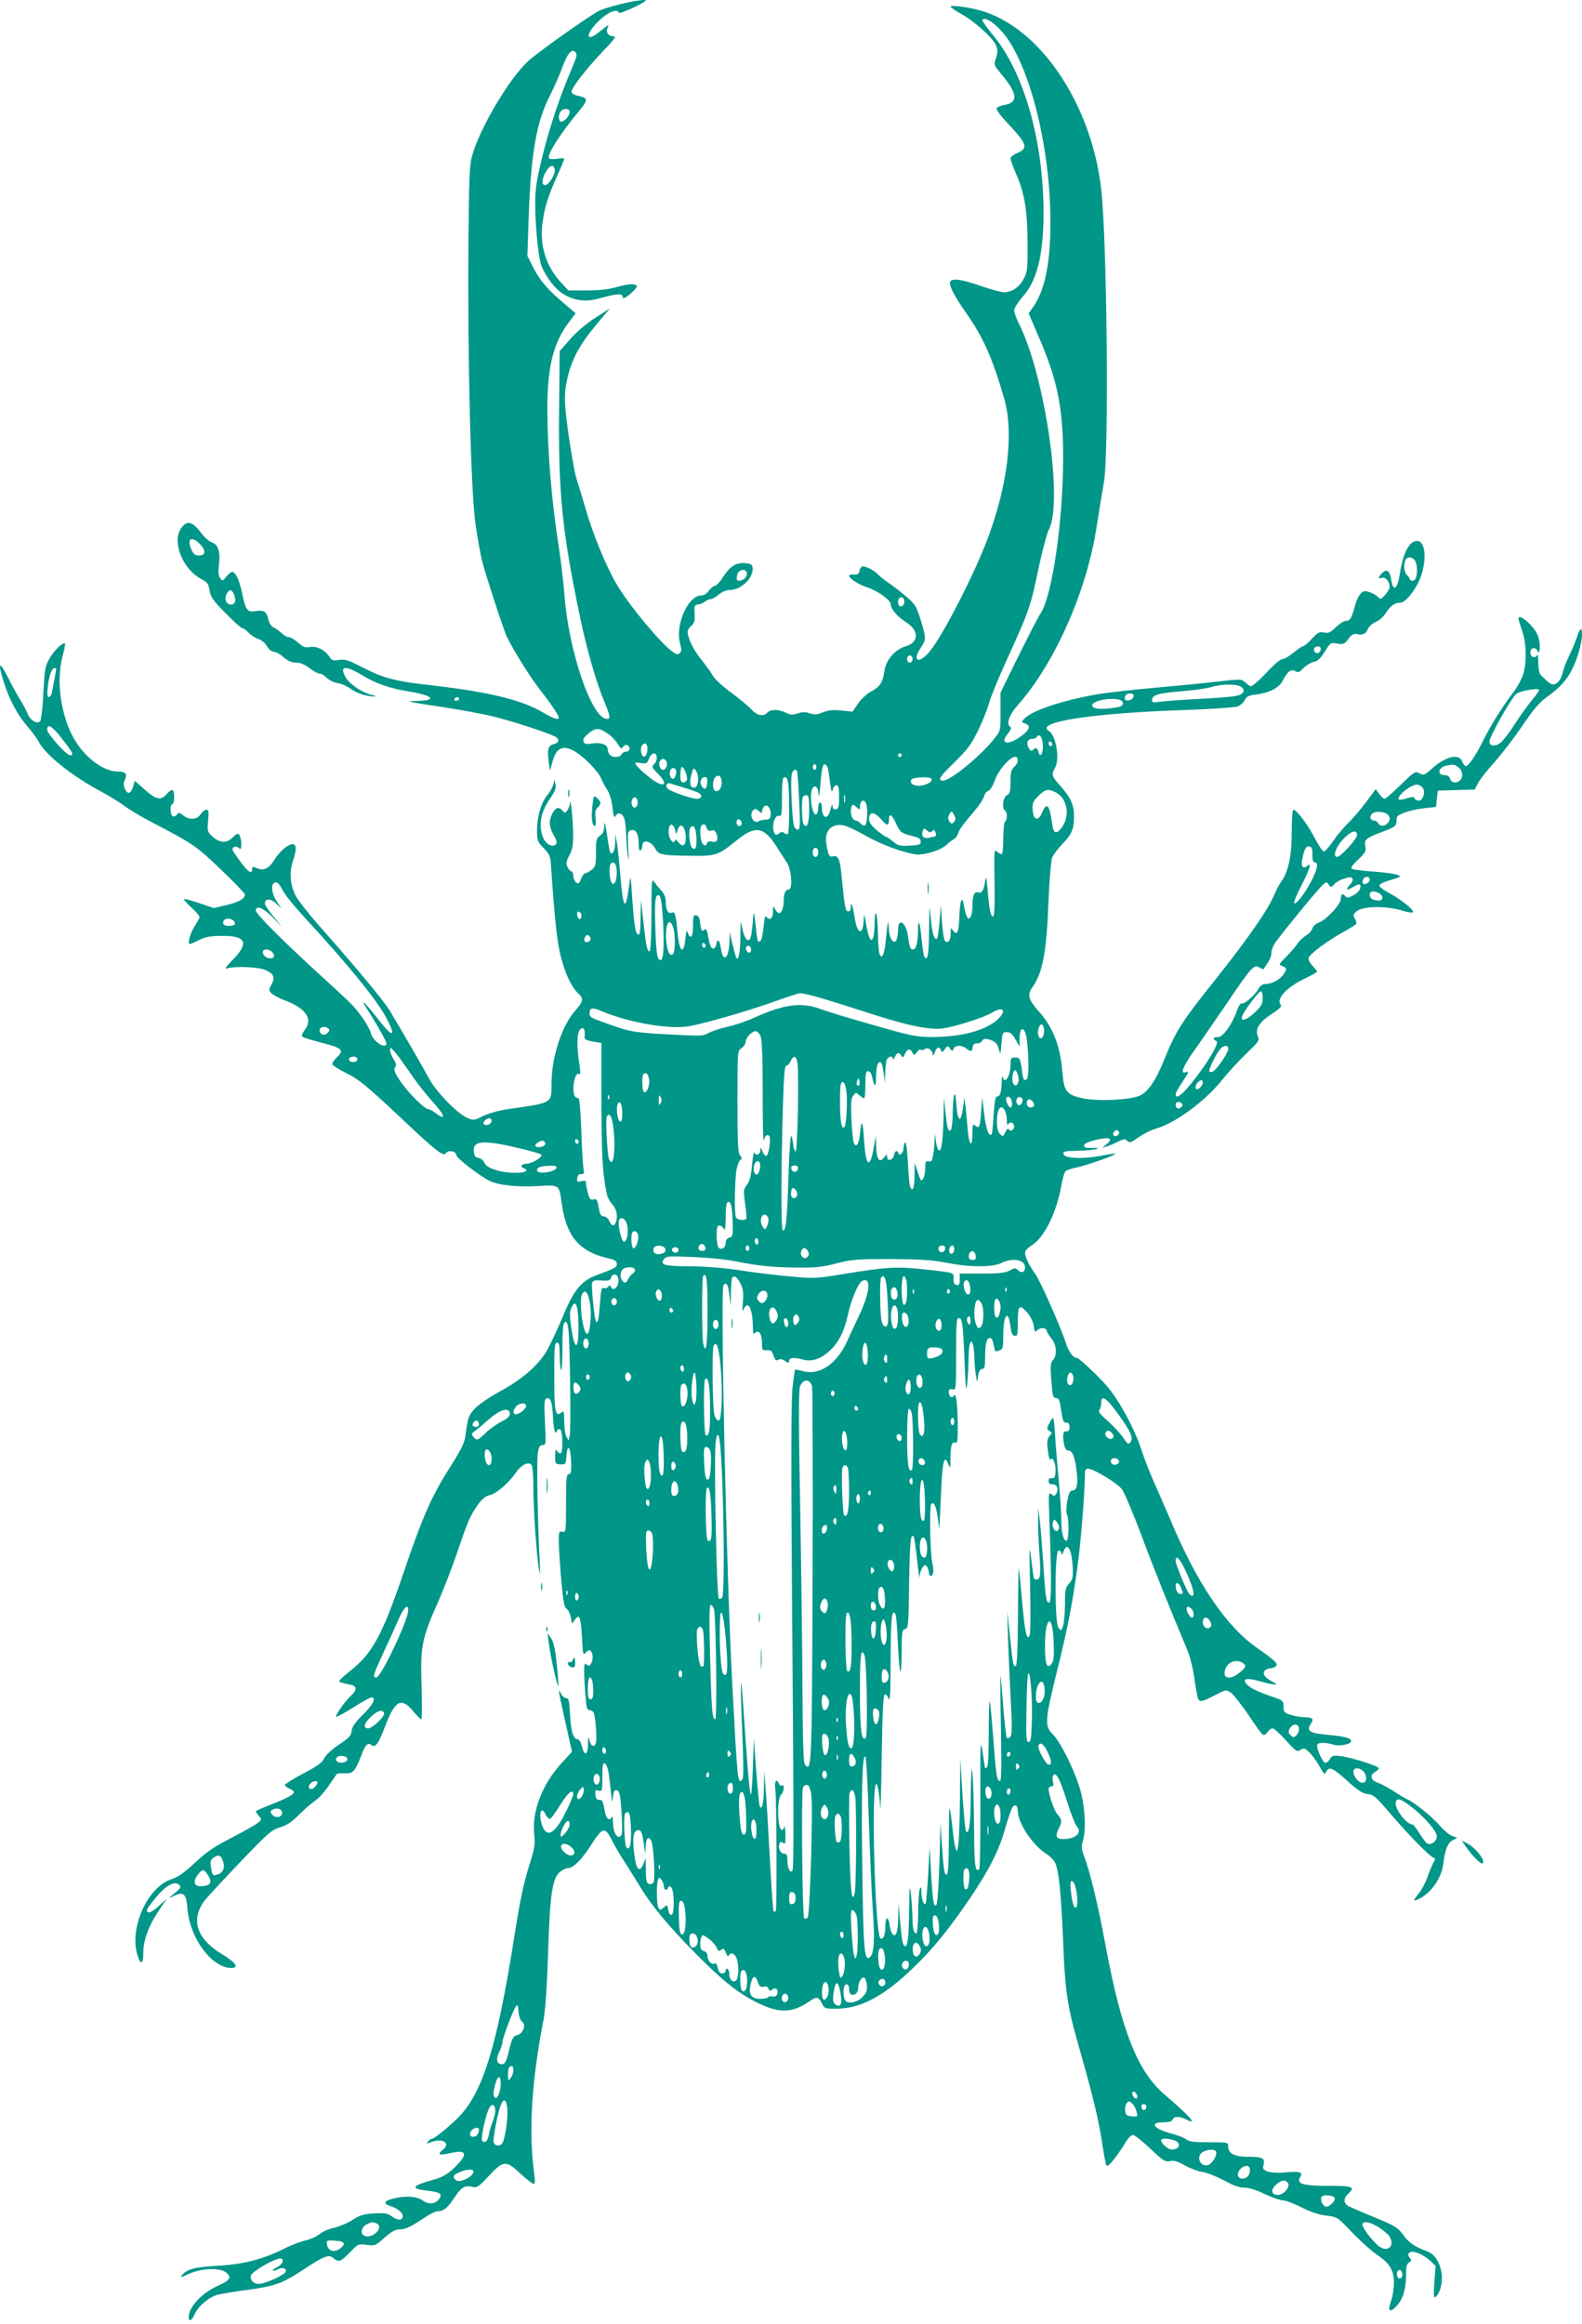 <?xml version="1.0" standalone="no"?>
<!DOCTYPE svg PUBLIC "-//W3C//DTD SVG 20010904//EN"
 "http://www.w3.org/TR/2001/REC-SVG-20010904/DTD/svg10.dtd">
<svg version="1.0" xmlns="http://www.w3.org/2000/svg"
 width="872pt" height="1280pt" viewBox="0 0 872 1280"
 preserveAspectRatio="xMidYMid meet">
<g transform="translate(0,1280) scale(0.1,-0.1)"
fill="#009688" stroke="none">
<path d="M3415 12776 c-49 -12 -102 -29 -116 -37 -70 -39 -333 -226 -386 -274
-103 -93 -266 -366 -310 -520 -15 -51 -18 -121 -21 -485 -5 -636 13 -1369 39
-1545 11 -77 27 -167 35 -200 18 -72 121 -390 139 -425 37 -75 124 -214 173
-278 65 -83 112 -152 112 -164 0 -16 -29 -7 -86 27 -115 69 -300 114 -614 150
-201 22 -264 39 -376 96 -83 43 -102 49 -135 44 -33 -6 -40 -3 -55 20 -24 36
-70 58 -107 51 -23 -5 -36 0 -64 24 -18 17 -41 30 -50 30 -9 0 -27 10 -39 21
-13 12 -33 27 -46 33 -13 7 -25 24 -29 45 -9 42 -24 52 -69 45 -47 -8 -56 4
-75 97 -16 75 -37 119 -56 119 -6 0 -20 -12 -32 -26 -19 -25 -21 -26 -34 -8
-9 12 -11 33 -7 65 10 76 -2 119 -36 130 -16 6 -41 27 -56 47 -53 70 -80 78
-113 36 -57 -73 4 -230 111 -285 31 -16 37 -25 43 -61 6 -36 19 -56 88 -125
45 -46 86 -83 93 -83 6 0 21 -11 34 -25 12 -13 37 -29 54 -35 17 -5 39 -23 48
-40 10 -18 25 -30 37 -30 11 0 36 -13 54 -30 24 -21 45 -30 69 -30 24 0 47
-10 73 -30 21 -16 46 -30 56 -30 10 0 28 -11 41 -24 13 -13 40 -26 60 -29 21
-3 52 -17 71 -31 18 -14 54 -30 81 -36 51 -11 77 -7 29 4 -47 12 -113 56 -134
89 -42 70 -9 76 89 17 75 -46 151 -72 262 -90 130 -22 151 -49 38 -51 -66 -1
-54 -4 117 -30 105 -15 238 -40 298 -54 116 -28 334 -100 355 -117 18 -15 10
-31 -19 -38 -28 -7 -34 -32 -24 -99 l7 -46 13 49 c26 102 88 102 195 0 32 -30
64 -70 71 -87 7 -18 23 -48 36 -67 14 -23 25 -59 29 -99 5 -45 10 -58 16 -47
13 24 37 19 48 -10 6 -14 10 -53 11 -87 1 -34 5 -87 9 -117 6 -42 7 -33 3 37
-4 79 -3 94 11 99 28 11 46 -15 46 -68 0 -30 4 -47 10 -43 6 3 10 15 10 25 0
40 50 29 73 -17 17 -31 35 -35 202 -37 134 -1 143 2 253 91 95 76 143 68 209
-35 20 -31 47 -73 60 -93 27 -42 34 -149 9 -149 -16 0 -26 -21 -26 -58 0 -41
-11 -72 -25 -72 -6 0 -17 10 -23 23 -10 20 -11 19 -11 -15 -1 -39 -21 -52 -38
-25 -5 7 -10 -16 -14 -56 -3 -37 -11 -73 -17 -79 -15 -15 -19 -3 -28 97 -5 48
-9 66 -11 45 -10 -120 -15 -141 -31 -138 -10 2 -20 21 -28 53 l-12 50 -1 -90
c-1 -88 -13 -138 -25 -105 -3 8 -12 42 -20 75 l-14 60 -1 -47 c-2 -99 -36
-127 -48 -39 -6 44 -20 55 -25 19 -2 -13 -10 -23 -18 -23 -10 0 -18 18 -25 58
-8 46 -13 55 -22 46 -14 -14 -20 -3 -25 46 -2 19 -9 31 -20 33 -16 3 -18 -5
-18 -57 0 -62 -14 -80 -29 -39 -6 18 -9 12 -13 -30 -9 -95 -33 -79 -43 28 -10
104 -14 120 -32 113 -20 -8 -33 14 -33 58 0 23 -8 45 -22 60 -13 14 -31 36
-40 49 -16 24 -17 16 -17 -177 -1 -126 -5 -203 -11 -203 -13 0 -18 24 -34 165
l-13 120 -2 -98 c-1 -74 -4 -98 -13 -95 -16 5 -23 54 -34 213 -8 117 -8 119
-16 60 -19 -149 -33 -136 -48 45 -6 74 -15 158 -19 185 l-9 50 -1 -47 c-1 -42
-14 -68 -27 -55 -2 2 -11 46 -18 98 -9 62 -14 80 -15 53 -1 -31 -7 -45 -23
-57 -21 -13 -23 -23 -23 -92 0 -69 -2 -79 -24 -96 -13 -10 -28 -19 -35 -19 -6
0 -17 -14 -23 -31 -11 -27 -15 -30 -28 -19 -8 7 -15 23 -15 36 0 13 -5 24 -10
24 -6 0 -15 11 -22 24 -9 20 -7 32 11 66 17 32 21 57 20 123 -1 77 -15 206
-18 161 0 -11 -7 -28 -14 -38 -12 -16 -14 -16 -26 -2 -20 24 -39 19 -56 -14
-21 -40 -19 -74 7 -120 17 -29 20 -42 11 -51 -18 -18 -54 0 -69 37 -28 66 -14
143 40 218 24 35 32 54 28 74 l-5 27 -8 -28 c-4 -15 -19 -41 -33 -58 -33 -39
-56 -118 -56 -193 0 -56 3 -63 37 -98 32 -33 37 -44 40 -95 21 -311 35 -438
59 -520 26 -92 58 -155 93 -187 29 -27 26 -42 -15 -89 -77 -85 -134 -258 -134
-406 0 -110 8 -105 -245 -141 -46 -7 -102 -23 -132 -37 -47 -24 -54 -25 -84
-12 -57 23 -175 144 -217 223 -36 67 -147 258 -216 373 -31 51 -201 255 -394
472 -56 64 -112 136 -124 160 -29 60 -34 128 -14 187 21 61 21 94 0 94 -26 0
-71 -37 -101 -85 -31 -50 -61 -64 -99 -46 -19 8 -24 8 -24 -4 0 -32 -20 -21
-60 32 -23 31 -44 62 -47 69 -7 18 16 28 32 14 13 -11 15 -7 15 21 0 19 -5 41
-10 49 -8 12 -14 10 -39 -14 -34 -33 -71 -30 -113 9 -24 22 -26 29 -21 85 5
49 3 60 -9 60 -9 0 -23 -11 -32 -25 -20 -31 -63 -33 -97 -6 -21 17 -25 17 -35
3 -6 -8 -16 -12 -22 -8 -15 9 -16 66 -2 66 6 0 10 18 10 40 0 47 -12 50 -44
13 -30 -34 -58 -27 -123 32 l-50 44 -9 -31 c-12 -41 -31 -46 -45 -14 -10 20
-9 32 0 53 14 30 3 43 -38 43 -90 0 -202 92 -259 211 -62 130 -81 305 -46 429
9 33 15 63 12 65 -10 10 -59 -37 -85 -82 -24 -41 -27 -59 -34 -191 -4 -80 -12
-149 -18 -155 -17 -17 -53 4 -68 40 -8 20 -26 54 -41 77 -14 22 -45 79 -69
126 -47 94 -57 82 -22 -28 31 -97 75 -179 129 -242 26 -30 54 -68 63 -85 36
-72 186 -191 344 -275 45 -24 105 -61 133 -82 28 -21 99 -63 158 -93 212 -110
237 -127 371 -256 72 -69 131 -130 131 -136 0 -23 -31 -41 -100 -58 l-71 -17
-80 27 c-44 15 -82 25 -85 23 -2 -3 16 -24 41 -47 25 -23 45 -46 45 -52 0 -5
-11 -26 -25 -47 -25 -38 -44 -102 -29 -102 4 0 28 10 53 23 36 17 63 22 128
22 132 0 147 -39 53 -135 -36 -37 -44 -49 -28 -44 42 13 172 8 211 -9 46 -20
55 -42 33 -80 -15 -27 -15 -31 -1 -47 9 -10 42 -28 74 -40 118 -44 158 -103
110 -164 -12 -16 -18 -31 -13 -36 5 -5 47 -18 94 -30 129 -33 141 -43 94 -87
-14 -13 -24 -29 -22 -36 2 -6 38 -29 79 -49 65 -32 107 -66 282 -230 214 -202
252 -232 266 -209 12 18 56 10 56 -11 0 -16 121 -110 182 -142 48 -24 156 -36
269 -29 117 7 116 7 129 -87 25 -188 94 -272 253 -310 41 -9 52 -16 52 -32 0
-19 -9 -24 -114 -63 -82 -30 -124 -82 -185 -230 -30 -71 -69 -155 -88 -187
-48 -80 -133 -154 -255 -221 -61 -33 -122 -75 -142 -97 -34 -38 -38 -51 -51
-151 -4 -34 -24 -75 -71 -149 -116 -182 -160 -280 -275 -619 -114 -332 -168
-430 -289 -525 -33 -26 -60 -51 -60 -56 0 -5 20 -12 45 -16 53 -8 59 -27 19
-65 -33 -30 -88 -109 -81 -115 3 -3 45 20 93 50 48 31 94 56 101 56 29 0 10
-39 -46 -94 -43 -43 -61 -68 -63 -90 -2 -26 -14 -39 -70 -76 -39 -26 -72 -57
-81 -75 -11 -24 -39 -44 -116 -84 -56 -30 -101 -58 -101 -63 0 -4 11 -14 25
-20 14 -6 25 -15 25 -19 0 -14 -41 -36 -127 -69 -46 -18 -83 -34 -83 -38 0 -3
8 -14 17 -25 17 -18 17 -20 -6 -38 -14 -11 -79 -48 -145 -82 -96 -49 -137 -77
-201 -137 -57 -53 -94 -79 -124 -89 -141 -42 -246 -283 -189 -433 16 -44 28
-33 28 27 0 68 29 147 86 232 l44 65 -45 -41 c-41 -38 -65 -45 -65 -21 0 5 22
35 49 68 56 67 101 92 127 71 15 -12 12 -17 -22 -46 -39 -33 -39 -33 -7 -17
57 27 70 14 77 -75 14 -160 135 -321 241 -321 44 0 26 29 -45 72 -143 85 -180
187 -107 293 12 17 100 112 196 213 160 167 179 184 226 197 38 12 64 29 105
71 30 30 70 64 88 76 18 11 51 48 74 82 23 33 43 63 45 65 2 3 21 4 43 3 45
-3 58 11 92 100 22 58 36 72 55 56 21 -17 40 7 74 99 56 147 90 167 156 88 20
-25 41 -45 45 -45 4 0 5 80 2 177 -8 220 1 266 84 454 34 75 84 205 113 290
56 167 71 202 117 266 21 28 41 43 63 48 36 8 103 66 144 125 30 44 71 62 86
39 5 -8 9 -63 9 -123 0 -119 16 -357 30 -446 8 -47 8 -41 5 35 -12 228 -17
555 -11 598 6 38 11 47 27 47 18 0 19 5 13 124 -5 93 -4 125 5 131 24 14 35
-14 39 -100 4 -77 14 -105 24 -73 2 6 10 8 16 4 14 -9 16 -122 3 -131 -6 -3
-14 3 -20 12 -8 14 -10 9 -11 -27 0 -43 1 -45 30 -46 28 -1 29 1 32 45 5 72
23 54 26 -26 2 -60 0 -73 -13 -73 -13 0 -15 -23 -15 -161 0 -156 -1 -161 -20
-156 -19 5 -20 0 -20 -61 1 -37 7 -132 14 -211 10 -112 17 -146 29 -153 9 -4
19 -25 23 -45 l7 -36 17 23 c25 33 31 15 38 -102 4 -82 7 -98 17 -85 7 10 17
17 23 17 18 0 25 -45 12 -70 -9 -17 -14 -19 -26 -9 -12 10 -14 4 -14 -37 0
-27 3 -86 7 -131 5 -71 9 -83 24 -83 10 0 20 -8 23 -17 10 -37 17 -143 11
-163 -9 -28 -29 -20 -36 16 -5 22 -7 16 -8 -24 -1 -63 -20 -67 -34 -9 -5 20
-15 37 -23 37 -24 0 -37 42 -42 136 -4 75 -7 91 -20 90 -9 0 -22 10 -29 24
-18 35 -16 21 12 -105 14 -60 30 -134 36 -162 l12 -52 -57 -62 c-104 -112
-163 -262 -152 -384 6 -61 3 -85 -18 -151 -42 -135 -55 -195 -96 -451 -90
-566 -166 -816 -292 -954 -42 -46 -142 -129 -155 -129 -6 0 -16 -7 -23 -15
-11 -14 -10 -14 14 -5 66 25 113 -4 66 -42 -33 -27 -20 -32 45 -17 93 21 97
-9 11 -89 -31 -29 -62 -46 -103 -57 -122 -34 -134 -50 -44 -61 74 -8 90 -17
75 -41 -20 -33 -58 -39 -92 -15 -34 25 -96 29 -168 11 -50 -13 -53 -28 -8 -42
36 -12 64 -35 64 -54 0 -24 -28 -25 -58 -3 -26 19 -40 22 -99 18 -57 -3 -78
-9 -119 -35 -27 -18 -73 -37 -102 -44 -29 -6 -65 -21 -81 -35 -15 -13 -49 -28
-75 -34 -26 -6 -74 -24 -107 -40 -124 -63 -233 -92 -374 -100 -131 -7 -175
-18 -205 -55 -9 -11 4 -8 41 10 72 33 178 36 210 4 26 -26 16 -40 -55 -72 -87
-40 -156 -116 -156 -171 0 -27 19 -18 33 17 19 43 78 94 126 107 21 5 90 17
152 25 159 21 203 36 310 106 130 86 151 94 179 69 27 -23 39 -18 95 40 38 39
42 41 86 35 45 -6 49 -5 98 39 37 33 60 46 82 46 34 0 61 13 138 64 29 20 62
36 73 36 33 0 54 17 92 74 39 59 59 71 101 60 24 -6 34 1 90 61 80 86 94 87
175 11 34 -31 66 -56 72 -56 7 0 8 17 3 53 -32 234 -16 508 51 852 10 51 19
184 25 365 10 322 23 411 64 448 15 12 35 22 45 22 29 0 74 44 126 124 67 105
78 107 120 24 14 -28 45 -81 69 -117 23 -36 63 -100 88 -141 60 -98 151 -208
295 -354 149 -152 245 -229 352 -280 117 -57 189 -54 283 11 40 28 49 26 71
-19 11 -21 18 -23 81 -22 130 1 257 69 417 223 115 110 209 227 332 411 95
144 147 248 180 370 15 52 32 100 38 107 14 17 28 7 28 -21 0 -67 82 -190 158
-238 18 -11 39 -32 47 -47 21 -41 34 -167 45 -436 11 -279 23 -357 90 -590 71
-248 107 -396 125 -519 9 -60 19 -116 24 -124 7 -13 52 41 114 141 10 15 24
27 33 27 8 0 51 -34 94 -75 71 -67 82 -74 109 -69 22 5 43 -1 83 -24 29 -16
73 -33 98 -36 25 -4 77 -25 117 -46 50 -28 84 -40 112 -40 24 0 67 -13 112
-35 41 -19 85 -35 100 -35 14 0 61 -17 103 -39 51 -25 97 -41 137 -45 60 -7
61 -8 142 -93 45 -47 107 -102 136 -122 72 -47 96 -89 94 -161 0 -30 -8 -74
-16 -97 -20 -54 -6 -65 31 -25 35 38 52 92 52 170 0 47 4 63 17 71 15 8 15 11
3 25 -9 12 -10 20 -2 28 15 15 75 -7 113 -43 l32 -30 -7 -91 c-5 -78 -4 -89 9
-78 23 19 38 79 31 128 -8 59 -39 107 -79 121 -70 26 -102 48 -132 90 -28 40
-42 49 -155 96 -69 28 -135 57 -147 63 -28 16 -29 43 -3 67 43 39 28 45 -108
45 -143 0 -178 11 -155 49 17 27 -2 32 -85 25 -40 -4 -78 -1 -96 5 -24 10 -27
15 -21 38 8 35 -6 43 -85 43 -75 0 -110 18 -110 56 0 24 0 24 -107 24 -81 0
-110 4 -123 15 -9 8 -43 22 -76 31 -106 27 -134 64 -49 64 29 0 45 5 49 15 7
19 39 19 76 0 64 -33 21 16 -120 137 -150 128 -239 353 -326 821 -39 212 -83
397 -115 483 -18 48 -20 62 -10 94 17 57 13 166 -9 260 -24 102 -109 278 -156
326 -47 46 -45 77 20 340 61 246 86 373 115 584 18 127 41 415 41 508 0 24 4
32 18 32 30 0 160 -79 186 -113 13 -17 60 -129 105 -247 68 -184 161 -414 257
-642 13 -31 31 -102 38 -157 8 -55 17 -105 21 -111 10 -16 26 -12 91 22 60 31
62 32 88 15 14 -10 57 -64 96 -121 38 -58 74 -108 81 -111 6 -4 17 2 25 14 8
12 21 21 29 21 7 0 40 -30 73 -66 55 -61 61 -65 80 -53 19 12 24 10 47 -11 14
-13 37 -44 52 -69 34 -59 33 -59 44 -38 16 28 35 20 116 -53 60 -54 85 -70
112 -72 31 -3 45 -15 116 -98 94 -111 224 -245 245 -252 13 -5 13 -9 1 -28 -7
-13 -22 -48 -32 -77 -10 -30 -32 -72 -50 -94 -33 -42 -32 -46 9 -25 65 34 119
115 128 193 9 76 24 112 51 126 l25 14 -31 12 c-17 7 -46 33 -66 56 -36 44
-144 131 -180 145 -11 4 -43 24 -72 43 -29 19 -68 40 -88 47 -40 13 -47 43
-15 60 11 6 20 15 20 20 0 12 -151 60 -211 67 -41 5 -48 3 -58 -16 -7 -11 -18
-21 -25 -21 -14 0 -46 67 -46 95 0 18 39 20 90 5 39 -11 104 4 97 23 -5 15
-41 23 -136 32 -92 8 -111 21 -87 58 20 29 13 37 -33 38 -20 0 -54 6 -76 13
-36 11 -40 15 -40 45 0 33 -2 35 -65 56 -79 27 -122 48 -140 70 -24 29 2 35
75 14 83 -23 111 -24 70 -3 -42 22 -58 44 -44 61 6 7 19 13 28 13 9 0 22 4 30
9 21 14 4 31 -103 106 -168 118 -327 352 -471 695 -32 74 -75 174 -97 222 -21
48 -53 129 -69 180 -17 54 -58 142 -96 208 -53 92 -84 132 -155 202 -50 49
-95 88 -102 88 -21 0 -46 35 -61 82 -24 78 -142 345 -168 380 -33 45 -57 93
-57 117 0 11 14 27 35 40 69 41 139 180 165 331 7 36 16 70 22 77 5 7 35 17
66 23 55 12 217 69 210 75 -2 2 -37 -3 -78 -11 -101 -20 -204 -15 -208 9 -3
15 6 17 75 18 43 1 89 5 103 9 20 7 16 8 -20 7 -34 -2 -45 2 -45 13 0 10 21
20 65 31 75 18 99 9 60 -23 l-25 -21 25 8 c14 4 42 16 62 26 32 16 39 17 51 5
12 -13 21 -10 62 19 26 19 71 41 99 49 107 31 270 152 362 267 31 39 91 104
132 144 71 68 76 74 65 97 -17 38 8 79 77 123 45 29 57 42 49 51 -27 33 35 98
138 146 35 17 63 33 63 36 0 3 -12 18 -26 33 -15 16 -24 34 -21 43 9 23 103
93 184 138 40 22 75 44 78 48 3 5 0 19 -7 30 -11 19 -10 24 11 41 35 29 168
30 254 2 27 -8 51 -12 55 -8 10 10 -64 70 -131 106 -32 17 -56 36 -54 42 2 7
23 18 48 25 77 24 76 23 49 34 -14 5 -72 13 -130 17 -58 4 -111 11 -118 15 -9
5 1 20 34 51 40 38 45 47 40 73 -9 37 3 46 96 81 56 20 73 32 74 46 1 11 2 25
3 32 2 17 78 43 151 51 l65 7 5 45 5 45 102 3 102 3 16 32 c8 18 49 70 91 117
42 47 112 138 155 202 61 90 92 127 136 159 70 50 106 89 137 149 30 58 56
148 56 196 0 45 -12 36 -30 -21 -7 -22 -25 -65 -40 -95 -15 -30 -31 -71 -35
-90 -8 -41 -31 -70 -54 -70 -9 0 -24 8 -33 18 -9 9 -24 23 -32 30 -11 9 -16
31 -17 70 0 31 -3 51 -6 45 -6 -17 -30 -17 -35 0 -7 18 2 37 17 37 7 0 15 -6
18 -12 10 -29 19 5 12 48 -5 35 -17 57 -47 90 -37 40 -68 56 -68 36 0 -5 9
-35 20 -67 24 -69 26 -171 6 -239 -8 -26 -32 -70 -54 -99 -59 -77 -125 -182
-167 -267 -41 -82 -80 -140 -96 -140 -5 0 -14 11 -19 25 -18 47 -92 29 -171
-42 -37 -33 -42 -35 -64 -23 -24 13 -29 10 -104 -63 -43 -42 -83 -77 -89 -77
-6 0 -19 12 -30 27 l-19 26 -55 -74 c-31 -41 -75 -92 -98 -114 -23 -22 -60
-66 -81 -97 -22 -32 -45 -58 -52 -58 -7 0 -29 33 -50 73 -37 73 -100 157 -118
157 -5 0 -9 -55 -9 -124 0 -133 -18 -216 -58 -273 -11 -15 -27 -46 -36 -67
-36 -87 -144 -242 -326 -471 -191 -239 -218 -283 -285 -447 -42 -105 -85 -169
-128 -191 -51 -26 -230 -35 -319 -17 -90 20 -103 37 -112 143 -12 146 -51 247
-131 337 -56 63 -64 90 -36 129 58 81 80 197 90 471 5 120 14 228 20 245 7 17
32 50 56 75 52 53 65 84 65 151 0 65 -17 104 -74 168 -50 56 -52 64 -31 101
28 49 6 180 -34 204 -79 49 241 98 752 115 144 5 274 14 290 20 15 6 32 22 38
35 9 18 21 25 53 29 80 9 135 36 156 77 26 51 47 67 70 53 14 -10 22 -7 45 17
14 15 40 30 56 34 22 4 38 19 61 56 31 50 33 51 69 45 34 -6 40 -3 61 25 17
24 28 30 47 27 34 -7 51 2 61 29 5 13 25 30 43 38 19 7 44 30 56 50 25 39 48
56 80 56 28 0 86 72 111 140 36 97 27 200 -19 200 -43 0 -77 -64 -95 -180 -13
-85 -36 -103 -47 -37 -8 53 -23 65 -49 42 -24 -22 -26 -37 -4 -28 19 7 44 -21
44 -48 0 -10 -11 -31 -25 -46 -22 -24 -27 -26 -38 -13 -6 8 -27 20 -45 27 -29
10 -36 9 -52 -7 -10 -10 -24 -38 -30 -62 -20 -73 -28 -88 -50 -88 -12 0 -37
-16 -57 -35 -31 -30 -42 -35 -66 -29 -24 5 -34 0 -66 -35 -21 -23 -43 -41 -49
-41 -5 0 -29 -16 -52 -35 -23 -19 -50 -35 -59 -35 -10 0 -38 -21 -63 -47 -62
-66 -103 -103 -113 -103 -5 0 -18 9 -30 20 -21 20 -25 20 -151 6 -71 -9 -230
-24 -354 -35 -124 -11 -265 -27 -315 -36 -190 -33 -359 -90 -400 -135 -15 -17
-15 -19 4 -25 38 -12 26 -39 -33 -79 -66 -44 -105 -30 -61 22 15 19 21 33 15
37 -26 16 -9 65 41 122 205 232 381 632 434 984 14 90 32 200 40 244 28 155
17 1349 -16 1620 -56 470 -342 889 -669 978 -69 19 -160 30 -160 20 0 -4 27
-23 60 -41 72 -40 173 -131 190 -172 10 -25 10 -38 0 -70 -13 -38 -12 -39 32
-92 88 -104 92 -154 12 -167 -20 -3 -39 -12 -41 -18 -3 -7 24 -43 60 -81 110
-117 117 -139 52 -166 -19 -8 -35 -21 -35 -29 0 -7 15 -49 34 -93 44 -101 60
-203 60 -384 1 -132 -1 -149 -22 -187 -24 -46 -65 -73 -109 -73 -15 0 -73 16
-128 35 -105 37 -159 44 -168 22 -7 -19 23 -79 89 -172 95 -136 144 -247 209
-470 54 -189 21 -472 -91 -772 -73 -195 -249 -538 -320 -622 -58 -70 -99 -55
-50 19 32 49 32 52 1 154 -23 75 -30 87 -79 129 -29 25 -74 60 -98 76 -25 17
-51 38 -58 46 -16 20 -64 45 -84 45 -8 0 -16 -10 -18 -22 -2 -18 -9 -23 -30
-23 -16 1 -28 -2 -28 -5 0 -16 50 -49 96 -64 62 -20 134 -71 134 -96 0 -25 36
-67 82 -96 76 -48 75 -112 -2 -135 -58 -18 -107 -75 -115 -136 -9 -62 -26 -88
-75 -113 -21 -11 -53 -40 -70 -65 l-31 -45 -62 6 c-46 5 -72 2 -101 -10 -32
-13 -46 -14 -73 -5 -24 8 -42 8 -67 -1 -28 -9 -40 -8 -65 4 -38 20 -85 20
-101 1 -20 -24 -57 -18 -87 16 -15 17 -66 59 -113 94 -48 35 -93 77 -100 92
-8 15 -37 55 -63 88 -46 56 -76 119 -77 155 0 9 9 24 21 33 15 13 20 28 18 55
-3 55 -1 62 19 62 9 0 26 7 36 15 11 8 26 15 34 15 8 0 27 11 44 25 18 15 42
25 61 25 63 0 133 69 125 123 -2 18 -11 23 -44 25 -47 4 -82 -19 -121 -80 -13
-22 -33 -43 -43 -45 -11 -3 -26 -16 -35 -29 -9 -14 -25 -24 -39 -24 -74 0
-146 -163 -117 -266 8 -30 8 -42 -2 -51 -10 -11 -19 -9 -44 10 -66 49 -238
256 -303 367 -58 97 -135 284 -175 427 -20 67 -40 134 -45 148 -14 36 -48 246
-61 367 -8 85 -7 117 5 178 26 125 72 207 195 350 l43 51 -81 -52 c-49 -31
-104 -78 -138 -117 l-58 -66 -3 -295 c-6 -478 16 -697 114 -1165 39 -187 90
-363 135 -471 33 -79 35 -95 14 -95 -83 0 -211 373 -234 685 -6 72 -19 186
-30 255 -40 255 -63 524 -64 760 -1 236 32 372 121 488 l35 46 -54 46 c-97 81
-143 134 -178 203 l-34 67 7 213 c12 349 43 528 118 672 22 44 53 114 68 155
29 78 51 103 71 83 10 -10 9 -21 -3 -50 -8 -21 -25 -63 -38 -93 -56 -137 -105
-288 -141 -434 -32 -133 -39 -176 -39 -260 0 -112 15 -270 30 -326 14 -52 67
-128 112 -161 62 -44 130 -55 208 -34 101 28 128 30 132 11 2 -14 10 -11 41
14 20 18 37 35 37 40 0 19 -39 19 -105 0 -49 -14 -100 -20 -171 -20 l-101 0
-41 44 c-84 91 -119 206 -101 333 11 83 30 142 80 254 22 48 39 90 39 94 0 4
-18 4 -39 0 -22 -3 -42 -2 -45 3 -12 19 61 135 163 257 56 68 55 75 -11 89
-16 4 -28 13 -28 20 0 22 84 130 172 222 62 64 76 84 61 84 -32 0 -47 24 -32
51 8 15 -4 9 -39 -20 -92 -78 -88 -13 4 68 45 39 88 53 96 30 3 -8 127 48 147
67 11 10 -63 0 -144 -20z m2096 -137 c155 -159 279 -631 279 -1065 0 -222 -30
-371 -94 -463 l-26 -37 54 -126 c105 -242 136 -394 136 -668 0 -350 -60 -763
-125 -860 -13 -19 -67 -125 -122 -235 l-98 -200 0 -105 c0 -104 0 -106 -33
-147 -76 -97 -243 -233 -284 -233 -33 0 -19 22 66 104 71 70 90 96 129 176 25
52 51 118 58 145 7 28 47 127 89 220 136 298 139 306 190 550 18 82 41 168 52
189 79 155 -23 852 -166 1134 -14 28 -26 61 -26 73 0 11 20 43 44 71 82 90
117 230 118 463 0 397 -107 776 -279 982 -34 41 -61 79 -58 83 10 17 51 -5 96
-51z m-2371 -456 c0 -20 -28 -53 -47 -53 -16 0 -17 42 -1 58 18 18 48 15 48
-5z m-82 -319 c3 -25 -34 -84 -53 -84 -22 0 -19 37 6 77 22 36 42 39 47 7z
m-1954 -2063 c33 -35 29 -61 -9 -61 -20 0 -29 8 -41 35 -25 60 3 75 50 26z
m6696 -90 c17 -32 13 -101 -7 -108 -9 -4 -19 -1 -21 5 -2 7 -10 19 -18 26 -15
15 -18 53 -8 80 8 22 41 20 54 -3z m-3686 -60 c10 -15 -4 -40 -26 -47 -26 -8
-32 0 -24 31 6 25 38 35 50 16z m-2823 -128 c12 -33 5 -53 -20 -53 -24 0 -36
32 -21 60 15 27 29 25 41 -7z m3692 -25 c6 -19 -3 -38 -19 -38 -8 0 -14 10
-14 25 0 26 25 35 33 13z m2297 -272 c0 -20 -19 -31 -32 -18 -6 6 -7 15 -4 21
10 16 36 13 36 -3z m-2250 -56 c0 -11 -7 -20 -15 -20 -8 0 -15 9 -15 20 0 11
7 20 15 20 8 0 15 -9 15 -20z m-4720 -53 c0 -9 -22 -124 -26 -139 -3 -10 -10
-18 -16 -18 -7 0 -9 18 -5 53 6 61 22 107 37 107 5 0 10 -1 10 -3z m6535 -103
c12 -12 13 -19 5 -29 -16 -20 -46 -24 -245 -35 -99 -5 -197 -13 -217 -16 -30
-5 -38 -3 -38 8 0 30 30 39 156 50 70 5 146 16 168 23 61 19 151 19 171 -1z
m1602 -67 c-24 -29 -69 -91 -100 -139 -30 -48 -67 -94 -81 -103 -29 -19 -56
-14 -56 10 0 28 124 247 149 264 23 15 108 31 124 23 4 -2 -12 -27 -36 -55z
m-2199 16 c-4 -22 -48 -31 -48 -10 0 19 10 27 32 27 13 0 18 -6 16 -17z
m-3718 -13 c0 -5 -7 -10 -16 -10 -8 0 -12 5 -9 10 3 6 10 10 16 10 5 0 9 -4 9
-10z m3644 -6 c24 -9 19 -33 -6 -38 -86 -17 -148 -13 -148 9 0 26 110 46 154
29z m-5830 -216 c59 -75 65 -88 42 -88 -20 0 -126 118 -126 141 0 37 29 19 84
-53z m3013 26 c18 -13 40 -37 49 -54 16 -25 19 -27 29 -13 13 18 35 10 35 -13
0 -8 -9 -14 -19 -14 -10 0 -21 -7 -25 -15 -7 -18 -47 -20 -64 -3 -7 7 -12 20
-12 30 0 26 -35 40 -84 33 -33 -5 -44 -3 -49 7 -6 18 0 27 37 56 33 25 54 22
103 -14z m2391 -54 c4 -48 -15 -80 -24 -42 -7 25 -15 27 -31 11 -8 -8 -14 -5
-23 11 -15 28 -6 50 19 50 11 0 23 5 26 11 14 21 30 1 33 -41z m52 -1 c0 -5
-4 -9 -10 -9 -5 0 -10 7 -10 16 0 8 5 12 10 9 6 -3 10 -10 10 -16z m-2232 -35
c-2 -15 -8 -29 -15 -31 -18 -6 -28 44 -13 63 18 20 32 4 28 -32z m52 -38 c0
-13 -7 -29 -15 -36 -14 -12 -12 -18 20 -50 70 -71 29 -84 -54 -15 -30 24 -59
52 -64 61 -9 15 -6 16 25 11 31 -5 35 -2 45 24 14 36 43 39 43 5z m1350 14 c0
-5 -4 -10 -10 -10 -5 0 -10 5 -10 10 0 6 5 10 10 10 6 0 10 -4 10 -10z m640
-28 c0 -11 -9 -27 -20 -37 -16 -14 -20 -31 -20 -81 0 -53 -3 -65 -20 -74 -22
-12 -29 -73 -10 -85 6 -3 10 -17 10 -30 0 -13 -4 -27 -10 -30 -5 -3 -10 -43
-10 -89 0 -45 -3 -86 -7 -89 -3 -4 -15 1 -25 10 -19 17 -19 14 -16 -167 2
-116 -1 -186 -7 -188 -13 -4 -22 35 -31 143 -6 75 -9 83 -14 50 -8 -52 -18
-67 -40 -60 -20 6 -30 -18 -30 -80 0 -22 -5 -47 -10 -55 -9 -13 -11 -13 -20 0
-5 8 -12 34 -16 58 -10 64 -22 38 -26 -55 -3 -89 -12 -108 -34 -79 -13 18 -14
17 -14 -16 0 -38 -15 -57 -31 -41 -6 6 -13 52 -17 104 l-6 94 -7 -88 c-4 -49
-10 -91 -13 -95 -15 -15 -28 23 -35 104 -8 87 -8 86 -10 -58 -1 -134 -8 -176
-26 -148 -4 6 -10 49 -15 96 -8 93 -20 123 -20 52 0 -66 -10 -108 -27 -108
-16 0 -19 9 -28 72 -10 79 -55 107 -55 36 0 -24 -5 -50 -10 -58 -16 -24 -40
15 -41 69 -2 56 -7 32 -17 -73 -7 -78 -24 -108 -36 -64 -3 13 -6 61 -7 108 -1
108 -17 156 -18 55 -2 -121 -27 -124 -47 -5 -10 57 -11 60 -13 25 -3 -93 -37
-83 -51 15 -9 63 -20 92 -20 52 0 -13 -6 -22 -14 -22 -16 0 -20 21 -36 183 -9
104 -19 128 -49 120 -20 -5 -25 4 -36 67 -14 76 34 122 105 101 20 -6 71 -31
115 -56 81 -46 198 -90 272 -101 45 -7 143 24 173 55 9 9 25 21 35 27 11 6 22
20 25 31 5 21 29 53 96 132 23 27 44 60 48 74 3 14 14 28 24 31 9 3 25 27 34
54 31 87 128 173 128 114z m-1936 -7 c7 -20 -3 -45 -19 -45 -16 0 -26 25 -19
45 4 8 12 15 19 15 7 0 15 -7 19 -15z m826 -30 c0 -8 -4 -15 -10 -15 -5 0 -10
7 -10 15 0 8 5 15 10 15 6 0 10 -7 10 -15z m63 -7 c3 -13 9 -50 13 -83 6 -45
9 -54 14 -35 3 14 12 25 20 25 12 0 15 -15 15 -65 0 -54 -3 -65 -17 -68 -13
-2 -18 3 -19 20 -1 13 -5 5 -11 -19 -14 -63 -48 -54 -48 13 0 13 -4 24 -10 24
-5 0 -10 -13 -10 -29 0 -17 -5 -33 -10 -36 -23 -14 -42 111 -21 144 13 20 31
4 32 -27 2 -38 7 -10 14 81 5 53 11 77 20 77 7 0 15 -10 18 -22z m3475 6 c24
-17 29 -53 10 -72 -19 -19 -49 -14 -55 8 -3 13 -14 20 -29 20 -45 0 -38 44 9
53 39 8 42 7 65 -9z m-4252 -70 c-3 -8 -12 -14 -21 -14 -11 0 -15 11 -15 38 0
21 3 42 7 46 10 10 36 -53 29 -70z m-61 56 c8 -13 -4 -50 -16 -50 -13 0 -22
27 -15 45 6 17 22 20 31 5z m123 -60 c-2 -23 -9 -36 -19 -38 -24 -4 -31 24
-18 71 10 39 12 40 25 22 8 -11 14 -36 12 -55z m545 53 c3 -5 8 -79 12 -165 6
-137 5 -158 -8 -158 -8 0 -18 10 -21 23 -10 35 -20 251 -12 281 6 25 20 34 29
19z m-415 -60 c3 -31 -19 -60 -38 -48 -14 9 -13 58 2 73 19 19 33 9 36 -25z
m-80 -5 c-3 -36 -15 -42 -31 -17 -13 21 -2 49 18 49 12 0 15 -8 13 -32z m446
1 c8 -42 8 -274 -1 -282 -3 -4 -12 -2 -20 4 -10 9 -17 8 -29 -2 -13 -10 -17
-10 -25 2 -19 31 1 105 26 95 13 -4 15 11 15 98 0 56 3 106 7 109 13 14 21 6
27 -24z m790 22 c13 -21 -56 -48 -93 -36 -26 8 -28 32 -3 38 31 8 91 7 96 -2z
m-1360 -51 c38 -11 75 -25 83 -31 16 -14 8 -29 -16 -29 -28 0 -144 40 -160 55
-15 15 -7 36 12 30 7 -2 43 -13 81 -25z m4069 -1 c15 -24 0 -69 -22 -69 -11 0
-21 5 -23 12 -4 10 -13 10 -43 1 -22 -7 -41 -10 -44 -7 -17 17 70 87 103 82
10 -2 23 -10 29 -19z m-2023 -24 c61 -31 79 -124 37 -186 -33 -49 -51 -44 -58
16 -13 102 -30 120 -55 59 -21 -50 -48 -43 -52 14 -3 38 1 47 31 77 39 39 54
42 97 20z m-1163 -52 c-3 -10 -5 -2 -5 17 0 19 2 27 5 18 2 -10 2 -26 0 -35z
m-197 -42 c0 -78 -12 -109 -31 -80 -10 16 -12 143 -2 152 3 4 12 7 20 7 10 0
13 -20 13 -79z m-945 39 c0 -27 -22 -39 -31 -16 -8 22 3 49 19 43 6 -2 12 -14
12 -27z m1259 -6 c10 -27 7 -112 -6 -120 -6 -4 -16 0 -22 8 -6 9 -20 17 -31
19 -21 4 -32 46 -21 76 6 14 9 14 26 -2 19 -17 20 -17 20 2 0 33 23 45 34 17z
m-526 -64 c-2 -19 -9 -25 -28 -25 -14 0 -31 -4 -38 -8 -29 -19 -56 35 -30 61
9 9 16 8 30 -5 15 -13 18 -14 18 -2 0 8 6 21 12 27 17 17 40 -14 36 -48z
m1012 -1 c9 -15 8 -24 -1 -36 -12 -13 -14 -13 -26 2 -8 13 -9 23 -2 36 12 24
16 24 29 -2z m2394 -1 c8 -13 8 -23 0 -35 -15 -24 -45 -29 -56 -9 -5 9 -15 16
-23 16 -21 0 -28 19 -14 36 16 20 79 14 93 -8z m-2796 -22 c32 -37 42 -37 42
1 0 36 17 27 38 -21 23 -50 28 -55 91 -71 35 -8 46 -16 46 -31 0 -16 -8 -19
-61 -22 -54 -3 -65 0 -92 23 -16 14 -33 25 -37 25 -4 0 -27 16 -51 36 -28 23
-44 45 -44 59 0 46 28 47 68 1z m-770 -19 c2 -10 -3 -17 -12 -17 -10 0 -16 9
-16 21 0 24 23 21 28 -4z m-367 -38 l7 -24 7 23 c15 48 45 20 45 -43 0 -44
-18 -54 -41 -24 -10 13 -19 18 -19 11 0 -23 -24 -7 -31 21 -9 33 0 69 14 64 7
-2 15 -14 18 -28z m174 11 c5 -15 12 -19 26 -15 14 5 21 0 28 -17 12 -33 3
-51 -24 -44 -16 4 -25 1 -29 -10 -5 -13 -9 -14 -21 -4 -15 13 -21 90 -8 103
12 12 22 7 28 -13z m-57 -45 c4 -62 -3 -82 -23 -65 -15 13 -22 100 -8 114 16
15 28 -4 31 -49z m1300 27 c9 9 13 7 18 -6 8 -21 7 -22 -32 -30 -34 -8 -49 9
-37 39 5 14 7 14 22 1 13 -12 20 -13 29 -4z m2342 -22 c0 -21 -90 -120 -110
-120 -25 0 -8 53 31 95 45 48 79 59 79 25z m-246 -108 c0 -29 3 -42 13 -42 22
0 15 -39 -22 -109 -37 -70 -87 -131 -92 -114 -2 6 17 50 42 99 47 92 57 127
30 104 -22 -18 -35 -3 -28 33 11 58 22 79 41 75 13 -3 17 -13 16 -46z m-2724
13 c0 -16 -6 -25 -15 -25 -9 0 -15 9 -15 25 0 16 6 25 15 25 9 0 15 -9 15 -25z
m-1116 -71 c9 -24 7 -77 -4 -94 -9 -13 -11 -13 -20 0 -11 17 -14 93 -3 103 11
11 20 8 27 -9z m4061 -75 c4 -6 -3 -21 -16 -35 -25 -27 -17 -31 21 -9 34 20
42 18 38 -6 -2 -13 -18 -30 -38 -40 -31 -17 -36 -17 -46 -4 -13 18 -24 9 -24
-19 -1 -28 -81 -114 -119 -127 -18 -6 -33 -20 -37 -33 -3 -11 -18 -29 -34 -38
-15 -9 -37 -29 -47 -44 -10 -16 -38 -48 -62 -73 -43 -42 -44 -45 -23 -52 26
-10 27 -17 6 -47 -19 -28 -65 -52 -98 -52 -18 0 -30 -9 -41 -29 -17 -33 -80
-86 -92 -78 -5 3 -17 -16 -26 -43 -27 -75 -78 -145 -105 -143 -23 3 -31 -12
-9 -20 17 -5 -11 -62 -78 -157 -86 -121 -145 -177 -145 -137 0 7 16 36 35 64
39 58 41 65 20 57 -32 -13 -13 36 46 117 33 46 113 163 179 259 137 203 152
220 182 201 11 -7 21 -11 22 -9 34 47 44 68 44 90 0 15 12 45 28 65 57 77 232
289 254 308 20 19 23 19 34 2 12 -16 14 -16 31 3 10 11 32 24 49 29 42 12 44
12 51 0z m95 -4 c0 -16 -27 -32 -37 -22 -3 4 -3 13 0 22 8 20 37 20 37 0z
m-5993 -57 c11 -24 67 -92 123 -153 228 -246 396 -451 448 -549 59 -110 38
-116 -42 -12 -62 80 -106 125 -71 71 56 -86 115 -190 115 -202 0 -36 -74 10
-85 54 -9 38 -70 126 -119 173 -22 22 -95 89 -161 149 -197 180 -355 337 -355
355 0 32 41 16 92 -36 l52 -53 -47 57 c-26 31 -47 63 -47 71 0 29 32 29 63 0
l29 -28 -26 39 c-25 37 -34 85 -19 99 15 16 30 5 50 -35z m6044 -18 c25 -14
25 -40 0 -40 -33 0 -51 11 -51 31 0 21 21 25 51 9z m-3948 -126 c9 -137 6
-236 -9 -241 -21 -7 -27 30 -32 179 -4 153 -1 183 21 176 8 -3 15 -41 20 -114z
m-448 3 c0 -26 -20 -25 -23 2 -3 16 1 22 10 19 7 -3 13 -12 13 -21z m-1916
-30 c14 -18 4 -27 -31 -27 -26 0 -37 17 -21 33 11 12 40 8 52 -6z m2421 -33
c13 -34 13 -141 -1 -150 -18 -11 -30 11 -36 69 -9 90 14 142 37 81z m-456 -59
c3 -9 -1 -18 -10 -22 -19 -7 -28 2 -21 22 8 19 23 19 31 0z m636 -46 c0 -5 -4
-9 -10 -9 -5 0 -10 7 -10 16 0 8 5 12 10 9 6 -3 10 -10 10 -16z m250 -20 c0
-24 -23 -21 -28 4 -2 10 3 17 12 17 10 0 16 -9 16 -21z m-2642 -11 c22 -22 14
-40 -15 -36 -34 4 -48 48 -16 48 11 0 24 -5 31 -12z m5462 -256 c0 -32 -7 -44
-46 -81 -49 -46 -85 -51 -63 -9 20 39 89 128 99 128 6 0 10 -17 10 -38z
m-2476 12 c33 -8 156 -46 273 -84 234 -77 361 -104 438 -95 64 8 231 61 271
86 66 41 87 12 29 -40 -67 -58 -195 -92 -350 -93 -94 0 -115 4 -332 66 -128
36 -258 76 -290 88 -102 39 -200 27 -362 -46 -43 -20 -112 -43 -152 -52 -41
-9 -87 -25 -104 -34 -27 -17 -45 -17 -195 -9 -211 11 -236 15 -347 55 -111 39
-113 40 -113 64 0 28 15 32 57 14 149 -64 369 -104 482 -88 75 11 318 80 467
133 76 27 145 50 153 50 7 1 41 -6 75 -15z m1271 -194 c0 -35 -21 -53 -31 -26
-9 23 5 68 19 63 7 -2 12 -19 12 -37z m-3946 -6 c-15 -19 -38 -18 -46 2 -8 21
16 35 40 23 14 -8 16 -13 6 -25z m1414 -12 c-3 -28 0 -30 45 -39 l47 -8 0
-330 c1 -300 6 -390 31 -507 3 -14 16 -38 30 -53 23 -25 31 -66 18 -99 -9 -23
-23 -20 -36 9 -6 14 -19 25 -29 25 -12 0 -21 9 -24 25 -3 14 -7 36 -10 49 -4
18 -10 23 -24 19 -16 -4 -22 3 -30 34 -6 21 -11 46 -11 56 0 14 -5 16 -26 11
-23 -6 -25 -4 -22 17 2 16 9 23 22 22 15 -1 17 4 12 30 -3 18 -9 114 -12 214
-4 113 -11 180 -17 176 -5 -3 -13 1 -18 8 -20 32 -1 138 22 123 8 -5 9 6 5 37
-15 93 -17 165 -7 192 14 37 37 29 34 -11z m2438 -38 c11 -97 10 -202 -2 -209
-15 -10 -19 -3 -25 41 -10 75 -12 79 -39 79 -22 0 -25 -4 -25 -37 0 -65 -31
-116 -43 -70 -3 9 -5 -4 -6 -30 -1 -55 -9 -78 -26 -78 -8 0 -14 -30 -18 -101
-3 -55 -8 -103 -11 -107 -15 -15 -30 24 -41 110 l-11 93 -6 -78 c-6 -85 -10
-96 -33 -77 -13 11 -15 5 -15 -44 0 -73 -16 -72 -24 2 -3 31 -8 89 -12 127
l-8 70 -7 -53 c-13 -94 -31 -84 -38 21 -6 91 -18 51 -20 -65 0 -42 -6 -80 -11
-83 -14 -9 -19 9 -29 100 l-8 80 -2 -95 c-2 -127 -11 -202 -25 -197 -6 2 -14
23 -17 48 l-6 44 -2 -40 c0 -22 -4 -57 -8 -78 -5 -31 -9 -38 -24 -34 -16 4
-19 -1 -19 -36 0 -42 -14 -77 -25 -66 -3 4 -12 26 -19 50 l-14 44 -1 -72 c-1
-68 -11 -93 -25 -58 -3 8 -9 69 -12 136 -4 70 -11 115 -15 107 -5 -7 -9 -23
-9 -35 0 -24 -22 -43 -28 -25 -6 20 -20 13 -24 -10 -4 -28 -38 -38 -38 -11 -1
17 -1 17 -14 1 -29 -39 -45 -16 -47 65 l-1 52 -12 -68 c-22 -120 -44 -103 -53
41 -7 111 -15 123 -23 35 -5 -57 -22 -79 -35 -46 -3 10 -9 68 -12 128 -4 89
-2 114 10 130 14 19 16 19 34 2 11 -9 23 -17 26 -17 4 0 7 34 7 75 0 60 3 75
15 75 8 0 17 -12 21 -27 14 -67 23 -67 23 -1 1 61 12 90 29 73 4 -3 9 -30 13
-58 l6 -52 2 50 c1 28 4 60 7 73 7 23 34 31 35 10 0 -7 5 -3 11 10 13 26 24
28 36 7 7 -13 10 -12 20 10 14 29 27 32 41 8 9 -17 11 -17 25 2 8 11 18 17 22
13 4 -4 13 -3 21 3 16 14 43 -4 44 -30 0 -9 5 -4 11 12 11 30 26 35 35 12 4
-13 8 -12 21 6 14 21 16 21 28 4 12 -16 14 -17 20 -2 8 21 44 22 70 2 26 -20
32 -19 36 8 2 15 9 21 23 20 11 -1 24 5 28 14 6 10 17 13 35 8 37 -9 49 -21
59 -58 7 -28 8 -24 13 33 5 61 6 65 30 65 18 0 30 -10 47 -40 l23 -40 0 41 c0
80 32 71 41 -12z m-1469 29 c8 -19 12 -120 12 -313 0 -157 2 -274 6 -261 6 28
25 38 32 19 8 -20 -6 -101 -18 -105 -5 -2 -15 9 -21 24 -10 26 -11 26 -12 6
-1 -24 -26 -32 -34 -10 -2 6 -7 -25 -12 -70 -5 -61 -13 -90 -28 -109 -19 -25
-20 -32 -10 -103 6 -41 9 -79 7 -83 -9 -14 -52 -8 -58 8 -9 22 -6 199 3 258 5
26 14 52 21 56 11 7 11 12 -1 26 -11 14 -14 68 -14 297 0 279 0 280 23 294 12
9 22 24 22 34 0 23 34 59 55 59 9 0 21 -12 27 -27z m2578 -71 c0 -21 -61 -111
-84 -124 -8 -5 -17 -4 -20 1 -6 10 37 96 61 124 21 22 43 22 43 -1z m-4558
-63 c10 -13 40 -56 67 -95 28 -40 75 -99 105 -132 68 -73 78 -110 16 -62 -14
11 -31 20 -38 20 -21 0 -111 90 -155 154 -32 47 -38 63 -29 76 8 13 6 24 -9
46 -10 16 -19 38 -19 49 1 18 2 18 23 -6 12 -14 30 -36 39 -50z m-242 6 c0
-16 -35 -21 -44 -6 -8 12 4 21 26 21 10 0 18 -7 18 -15z m2425 -17 c10 -56 1
-493 -10 -491 -5 2 -11 20 -13 40 -2 21 -7 42 -11 46 -4 4 -11 -95 -15 -220
-7 -237 -14 -306 -31 -301 -11 3 -10 338 1 706 5 150 9 202 18 202 7 0 18 11
24 25 16 34 30 31 37 -7z m1218 -78 c7 -29 -6 -56 -22 -46 -12 8 -15 45 -5 71
8 20 19 9 27 -25z m-2035 -18 c4 -35 -14 -76 -29 -67 -10 7 -13 88 -2 99 14
13 28 -1 31 -32z m1158 -29 c-11 -11 -19 6 -11 24 8 17 8 17 12 0 3 -10 2 -21
-1 -24z m1894 14 c0 -14 -20 -37 -32 -37 -12 0 -10 24 4 38 16 16 28 15 28 -1z
m-1964 -53 c6 -54 -1 -183 -12 -193 -15 -15 -24 36 -24 137 0 90 3 112 14 112
10 0 17 -17 22 -56z m-1309 -36 c-3 -8 -6 -5 -6 6 -1 11 2 17 5 13 3 -3 4 -12
1 -19z m284 -25 c-9 -15 -10 -12 -10 17 0 29 1 32 10 18 7 -12 7 -24 0 -35z
m1937 4 c2 -15 -2 -27 -8 -27 -12 0 -30 41 -23 53 9 16 28 0 31 -26z m59 17
c1 -5 -2 -16 -7 -24 -12 -20 -35 2 -26 25 6 17 27 16 33 -1z m63 -30 c0 -8 -9
-14 -20 -14 -19 0 -28 28 -13 43 9 9 33 -12 33 -29z m-2270 -45 c0 -36 -4 -49
-12 -47 -14 5 -23 70 -14 95 11 28 26 1 26 -48z m3086 50 c7 -12 -15 -31 -28
-23 -4 3 -8 12 -8 20 0 17 26 19 36 3z m-976 -38 c5 -11 10 -35 10 -53 0 -23
3 -29 9 -19 10 16 31 6 31 -14 0 -19 -21 -30 -29 -16 -5 7 -12 2 -20 -15 -11
-26 -13 -26 -29 -10 -11 11 -17 33 -17 64 0 76 22 106 45 63z m-2157 -112 c8
-87 2 -169 -13 -169 -5 0 -11 8 -14 18 -9 32 -19 220 -11 232 17 27 30 -2 38
-81z m-673 57 c0 -16 -27 -29 -41 -20 -13 8 9 34 27 34 8 0 14 -6 14 -14z
m3453 -77 c-17 -17 -37 -1 -22 17 8 10 15 12 23 4 7 -7 7 -13 -1 -21z m-2973
-40 c0 -5 -4 -9 -10 -9 -5 0 -10 7 -10 16 0 8 5 12 10 9 6 -3 10 -10 10 -16z
m-185 -10 c0 -8 -12 -15 -27 -17 -31 -4 -37 12 -10 27 21 13 37 9 37 -10z
m-145 -23 c63 -15 119 -31 124 -36 11 -11 -52 -50 -81 -50 -27 0 -39 -16 -18
-24 34 -13 12 -26 -43 -26 -83 0 -161 25 -172 55 -5 13 -19 25 -32 27 -17 2
-24 11 -26 33 -8 63 48 68 248 21z m1330 -96 c0 -25 -10 -50 -20 -50 -15 0
-21 39 -10 60 13 23 30 18 30 -10z m-1122 -12 c-9 -25 -108 -38 -108 -14 0 17
19 23 73 25 26 1 37 -3 35 -11z m1330 -5 c-2 -10 -10 -18 -18 -18 -8 0 -16 8
-18 18 -2 12 3 17 18 17 15 0 20 -5 18 -17z m-5 -149 c-9 -23 -33 -16 -33 9 0
13 3 27 7 31 11 10 33 -23 26 -40z m-355 -133 c3 -86 1 -93 -18 -98 -13 -4
-20 -14 -20 -29 0 -28 -28 -44 -41 -23 -5 8 -9 38 -9 67 0 39 4 52 15 52 7 0
19 -8 24 -17 8 -14 10 1 11 58 0 42 3 79 7 83 19 19 28 -8 31 -93z m197 9 c5
-17 -9 -60 -20 -60 -2 0 -9 9 -15 20 -13 25 -4 60 15 60 8 0 16 -9 20 -20z
m-785 -19 c18 -34 10 -111 -11 -111 -10 0 -29 66 -29 103 0 32 24 37 40 8z
m68 -77 c4 -28 -16 -77 -28 -69 -11 7 -14 78 -3 89 11 11 28 1 31 -20z m662
-35 c0 -11 -4 -17 -10 -14 -5 3 -10 13 -10 21 0 8 5 14 10 14 6 0 10 -9 10
-21z m-292 -32 c2 -12 -3 -17 -17 -17 -12 0 -21 6 -21 13 0 31 32 34 38 4z
m-220 -9 c2 -12 -5 -19 -23 -24 -31 -8 -50 7 -41 31 8 22 60 16 64 -7z m462 7
c0 -8 -4 -15 -10 -15 -5 0 -10 7 -10 15 0 8 5 15 10 15 6 0 10 -7 10 -15z
m1080 1 c0 -20 -19 -31 -32 -18 -6 6 -7 15 -4 21 10 16 36 13 36 -3z m50 -5
c0 -23 -16 -36 -25 -21 -9 14 1 40 15 40 5 0 10 -9 10 -19z m-1520 -6 c0 -8
-6 -15 -14 -15 -17 0 -28 14 -19 24 12 12 33 6 33 -9z m717 -29 c-4 -9 -13
-16 -21 -16 -19 0 -29 30 -15 47 11 12 14 12 27 -1 8 -8 12 -22 9 -30z m921
-4 c3 -17 -2 -22 -17 -22 -14 0 -21 6 -21 18 0 38 33 41 38 4z m-1338 -27
c136 -27 213 -35 345 -37 109 -1 146 2 225 23 86 22 115 24 300 24 162 -1 226
-5 305 -20 128 -26 257 -26 304 -2 62 31 131 19 131 -24 0 -26 -20 -34 -38
-16 -14 14 -18 14 -46 -1 -24 -13 -57 -17 -153 -17 l-123 0 0 -33 c0 -27 -4
-33 -17 -30 -13 3 -18 13 -17 35 2 35 10 33 -191 54 -127 13 -189 9 -411 -28
-155 -25 -167 -26 -295 -14 -74 6 -197 21 -274 33 -91 14 -188 22 -277 23
-146 0 -174 8 -147 41 12 15 30 16 159 10 80 -3 179 -13 220 -21z m-540 -50
c0 -7 -6 -18 -14 -22 -7 -4 -19 -18 -25 -31 -10 -19 -15 -21 -27 -11 -17 14
-18 51 -2 67 17 17 68 15 68 -3z m-94 -40 c15 -38 -24 -90 -39 -52 -4 9 -7 9
-15 -1 -5 -7 -15 -10 -24 -7 -12 5 -16 -10 -21 -86 -7 -88 -11 -108 -22 -98
-8 9 -27 199 -21 214 4 12 17 15 52 12 39 -3 48 0 52 15 5 22 30 24 38 3z
m494 -190 c0 -181 -9 -247 -24 -174 -8 41 -8 364 0 372 19 19 24 -22 24 -198z
m182 154 c14 -26 17 -49 13 -99 -4 -48 -3 -59 4 -42 25 56 51 2 51 -106 0 -28
3 -33 12 -24 20 20 38 -6 38 -54 0 -40 2 -43 26 -41 22 2 29 -4 38 -30 8 -25
14 -30 26 -23 10 6 22 4 37 -6 20 -13 23 -13 23 1 0 17 29 20 77 6 46 -13 97
3 144 47 51 45 82 106 103 202 20 89 59 178 81 186 49 19 40 -66 -19 -191 -18
-38 -49 -103 -67 -144 -57 -124 -151 -188 -242 -164 -23 7 -43 10 -45 9 -1 -2
-7 -43 -13 -92 -8 -63 -9 -379 -4 -1074 11 -1393 11 -1587 2 -1596 -13 -13
-27 18 -27 59 0 30 -4 37 -19 37 -20 0 -34 32 -24 56 4 11 9 12 19 3 12 -10
14 -2 13 47 -1 33 -3 51 -6 42 -2 -10 -8 -18 -13 -18 -24 0 -29 170 -5 194 17
16 21 61 5 51 -6 -3 -13 1 -16 9 -12 32 -27 16 -21 -22 8 -49 10 -672 3 -679
-3 -4 -9 -4 -12 0 -3 3 -12 129 -20 279 -8 150 -18 323 -23 383 l-8 110 -2
-90 c-1 -89 -12 -133 -24 -102 -3 8 -11 95 -19 193 l-13 179 -5 -160 c-3 -88
-8 -155 -12 -149 -7 10 -22 195 -43 512 -13 189 -15 99 -4 -162 8 -186 8 -261
0 -269 -25 -25 -26 -16 -55 533 -33 616 -66 2174 -48 2192 18 18 26 2 33 -60
l6 -57 2 76 c0 42 4 79 8 83 12 12 28 0 45 -35z m810 -80 c4 -63 5 -124 2
-137 -6 -31 -27 -23 -35 14 -9 40 -11 229 -2 238 20 19 29 -10 35 -115z m102
105 c8 -20 8 -108 0 -128 -13 -34 -24 -2 -24 70 0 69 10 94 24 58z m354 -47
c2 -27 -1 -37 -12 -37 -16 0 -32 53 -21 70 13 21 30 3 33 -33z m-402 -23 c7
-27 -7 -50 -25 -40 -12 8 -15 49 -4 59 13 13 23 7 29 -19z m601 4 c-3 -8 -6
-5 -6 6 -1 11 2 17 5 13 3 -3 4 -12 1 -19z m-1899 -17 c2 -13 -1 -28 -6 -33
-13 -13 -34 25 -26 47 9 22 28 13 32 -14z m1389 7 c-3 -8 -6 -5 -6 6 -1 11 2
17 5 13 3 -3 4 -12 1 -19z m198 13 c3 -5 1 -12 -5 -16 -5 -3 -10 1 -10 9 0 18
6 21 15 7z m-1981 -81 c7 -55 -2 -147 -15 -156 -25 -15 -52 194 -28 222 12 14
14 14 25 0 6 -9 14 -39 18 -66z m976 56 c0 -13 -7 -29 -16 -36 -12 -11 -18
-11 -30 2 -13 12 -14 20 -5 37 16 30 51 28 51 -3z m-830 -36 c0 -11 -7 -20
-15 -20 -8 0 -15 9 -15 20 0 11 7 20 15 20 8 0 15 -9 15 -20z m2114 -45 c-8
-39 -13 -47 -25 -40 -11 7 -12 88 -2 99 14 14 34 -28 27 -59z m-104 36 c16
-30 13 -116 -5 -131 -12 -10 -16 -8 -25 15 -17 44 -10 135 11 135 4 0 13 -9
19 -19z m-2222 -97 c5 -157 -18 -180 -39 -39 -9 66 -10 91 0 111 22 48 36 22
39 -72z m1756 70 c10 -26 7 -102 -5 -109 -14 -10 -19 -3 -26 38 -9 60 14 115
31 71z m-1234 -15 c0 -5 -4 -9 -10 -9 -5 0 -10 7 -10 16 0 8 5 12 10 9 6 -3
10 -10 10 -16z m571 -3 c8 -17 8 -29 0 -45 -14 -25 -27 -27 -35 -5 -21 55 11
102 35 50z m1383 -8 c16 -19 31 -49 34 -71 4 -35 6 -36 22 -22 17 16 50 11 50
-7 0 -6 11 -23 25 -40 29 -35 34 -92 9 -119 -14 -16 -15 -33 -9 -114 6 -83 9
-95 25 -95 14 0 20 -10 25 -42 13 -87 16 -96 33 -94 12 1 17 -7 17 -24 0 -18
-5 -25 -17 -24 -19 2 -23 -20 -12 -75 4 -21 12 -31 24 -31 22 0 36 -38 45
-121 8 -67 0 -99 -24 -99 -13 0 -19 -14 -28 -57 -6 -34 -7 -65 -2 -75 12 -23
11 -135 -1 -143 -16 -10 -31 44 -30 109 0 34 -6 133 -14 221 -8 88 -18 204
-21 259 -6 89 -8 96 -21 75 -26 -47 -27 -51 -10 -61 16 -9 16 -11 1 -28 -13
-15 -15 -30 -9 -80 4 -34 10 -56 14 -49 13 19 32 -27 28 -69 -2 -29 -7 -36
-20 -34 -12 2 -18 -4 -18 -16 0 -13 7 -18 23 -18 24 1 34 -28 18 -53 -8 -13
-12 -13 -26 -1 -16 13 -16 3 -11 -140 12 -301 12 -453 0 -457 -17 -6 -21 24
-34 222 -7 99 -15 207 -20 240 l-7 60 -1 -70 c-1 -38 3 -119 7 -178 9 -117 6
-147 -15 -147 -17 0 -14 -13 -29 105 -12 94 -12 86 -7 -146 3 -136 2 -255 -2
-265 -15 -39 -27 15 -42 184 -8 92 -16 174 -18 182 -2 8 -4 -107 -5 -257 -1
-170 -5 -274 -11 -278 -14 -9 -17 2 -33 160 l-15 140 4 -145 c3 -80 9 -232 15
-338 8 -150 8 -197 -2 -208 -7 -8 -15 -11 -19 -7 -4 4 -13 82 -20 173 -7 91
-14 167 -15 169 -2 2 -1 -128 2 -288 4 -207 3 -291 -5 -291 -17 0 -21 23 -37
234 -8 109 -17 201 -20 204 -3 3 -5 -76 -5 -176 0 -110 -4 -183 -10 -187 -5
-3 -10 -5 -11 -3 0 2 -6 41 -13 88 -12 78 -13 54 -12 -277 0 -199 -2 -364 -6
-368 -23 -23 -28 19 -29 233 -1 125 -5 256 -9 292 -5 49 -7 21 -9 -115 -1
-164 -9 -221 -26 -203 -4 4 -13 96 -20 205 l-12 198 -2 -235 c-3 -302 -18
-357 -41 -150 -6 58 -13 107 -16 109 -2 2 -4 -77 -4 -177 0 -106 -4 -183 -10
-187 -14 -8 -19 24 -28 160 l-8 120 -6 -219 c-4 -127 -11 -223 -17 -229 -14
-14 -20 17 -29 178 l-8 140 -8 -150 c-5 -82 -11 -154 -13 -159 -10 -15 -23 18
-24 59 0 32 -2 36 -9 20 -5 -11 -9 -71 -9 -132 -1 -62 -5 -113 -10 -113 -15 0
-21 28 -22 98 -1 37 -5 94 -9 127 -6 48 -7 30 -9 -86 -1 -151 -7 -209 -22
-209 -12 0 -18 29 -28 140 l-8 95 -2 -75 c-1 -81 -12 -113 -31 -94 -7 7 -14
30 -17 53 -7 51 -23 43 -23 -12 0 -46 -12 -73 -27 -64 -28 17 -51 781 -26 847
8 20 21 -49 25 -130 1 -36 5 90 8 279 4 247 8 345 17 348 6 2 16 -9 21 -24 8
-20 11 39 11 219 1 229 7 280 27 246 4 -7 10 -78 13 -159 4 -81 9 -151 14
-155 4 -4 7 46 7 110 0 107 2 118 19 123 18 4 19 20 22 253 4 228 8 274 25
257 3 -3 12 -61 19 -129 7 -68 13 -109 14 -92 0 16 8 39 16 50 13 16 16 17 25
4 5 -8 10 -23 10 -32 0 -10 4 -18 9 -18 16 0 20 27 10 69 -12 52 -17 316 -6
327 14 15 28 -13 36 -77 l8 -64 3 50 c1 28 5 113 9 189 6 141 18 177 39 119 9
-25 11 -20 11 34 1 73 8 94 27 86 12 -4 14 14 13 103 -1 120 -10 177 -22 156
-11 -17 -27 -5 -27 20 0 15 5 19 20 15 20 -5 20 0 20 194 0 167 2 199 15 199
19 0 23 -30 32 -245 6 -144 8 -168 14 -120 4 33 7 99 8 148 1 121 29 114 32
-8 1 -59 16 -154 18 -113 2 38 11 58 27 58 10 0 14 16 14 63 0 75 8 107 26
107 12 0 17 -12 26 -61 2 -13 8 -15 26 -8 20 8 22 15 22 86 0 113 28 145 40
45 4 -34 10 -48 23 -50 15 -3 17 5 17 71 0 99 8 107 54 55z m-658 -23 c3 -14
3 -32 0 -41 -10 -27 -31 -9 -34 29 -2 28 1 37 12 37 9 0 18 -11 22 -25z m-602
-2 c4 -9 0 -23 -8 -32 -14 -13 -16 -13 -22 2 -7 20 1 47 15 47 5 0 12 -8 15
-17z m946 -19 c0 -14 -4 -23 -10 -19 -5 3 -10 15 -10 26 0 10 5 19 10 19 6 0
10 -12 10 -26z m-1005 -12 c0 -31 -19 -28 -23 4 -3 18 0 25 10 22 7 -3 13 -14
13 -26z m845 -13 c0 -18 -5 -29 -14 -29 -18 0 -26 32 -14 54 13 23 28 10 28
-25z m-1230 6 c0 -16 -6 -25 -15 -25 -9 0 -15 9 -15 25 0 16 6 25 15 25 9 0
15 -9 15 -25z m-826 -37 c8 -85 14 -551 6 -578 l-6 -25 -12 22 c-7 12 -12 50
-12 84 0 54 -2 60 -15 49 -34 -28 -40 2 -40 198 0 160 2 187 15 187 12 0 15
-15 15 -72 0 -39 4 -75 8 -79 4 -4 7 47 7 114 0 66 3 127 6 136 12 30 23 16
28 -36z m111 -68 c0 -13 -5 -25 -11 -27 -14 -5 -25 22 -17 42 8 23 28 12 28
-15z m1539 -61 c0 -31 -4 -54 -11 -56 -15 -6 -26 47 -17 92 9 51 26 30 28 -36z
m-813 -55 c14 -140 8 -309 -10 -309 -8 0 -18 14 -23 30 -11 39 -14 367 -4 384
16 25 27 -7 37 -105z m1224 73 c0 -13 -12 -23 -37 -32 -42 -14 -48 -11 -48 20
0 30 9 36 50 33 26 -2 35 -8 35 -21z m-305 -44 c0 -20 -3 -24 -11 -16 -7 7 -9
19 -6 27 10 24 17 19 17 -11z m-1120 -54 c0 -11 -4 -17 -10 -14 -5 3 -10 13
-10 21 0 8 5 14 10 14 6 0 10 -9 10 -21z m69 -116 c1 -76 -13 -105 -24 -52
-10 42 5 171 16 144 4 -11 8 -52 8 -92z m-362 81 c8 -22 -15 -44 -26 -25 -10
16 -4 41 10 41 5 0 12 -7 16 -16z m2437 0 c8 -20 -2 -54 -14 -54 -15 0 -22 20
-16 46 7 28 21 31 30 8z m-2664 -9 c0 -8 -4 -15 -10 -15 -5 0 -10 7 -10 15 0
8 5 15 10 15 6 0 10 -7 10 -15z m1835 -26 c0 -24 -5 -34 -15 -34 -16 0 -25 37
-16 62 10 26 31 8 31 -28z m-195 9 c0 -16 -3 -19 -11 -11 -6 6 -8 16 -5 22 11
17 16 13 16 -11z m-976 -147 c1 -127 -5 -168 -24 -156 -11 7 -14 297 -3 309
17 16 26 -36 27 -153z m562 113 c3 -13 5 -485 3 -1048 -4 -1057 -5 -1074 -41
-1038 -10 10 -13 113 -15 435 -1 232 -7 692 -13 1022 -8 404 -8 609 -1 626 16
45 56 46 67 3z m544 -4 c0 -40 -15 -54 -26 -25 -8 20 4 65 16 65 6 0 10 -18
10 -40z m-1820 -9 c-1 -16 -19 -33 -29 -27 -12 8 -15 49 -4 60 7 7 33 -20 33
-33z m584 13 c16 -41 -3 -122 -25 -109 -10 7 -13 108 -2 118 11 11 20 8 27 -9z
m816 -39 c0 -8 -4 -15 -10 -15 -5 0 -10 7 -10 15 0 8 5 15 10 15 6 0 10 -7 10
-15z m1567 -119 c68 -95 82 -128 63 -151 -10 -13 -17 -8 -41 29 -17 24 -55 65
-85 91 -39 34 -52 51 -45 58 6 6 11 24 11 40 0 48 28 29 97 -67z m-1074 -26
c7 -70 -4 -108 -23 -80 -11 17 -14 163 -3 174 11 10 19 -21 26 -94z m-2193 76
c0 -16 -37 -46 -57 -46 -18 0 -16 25 3 44 19 20 54 21 54 2z m1830 -17 c0 -5
-4 -9 -10 -9 -5 0 -10 7 -10 16 0 8 5 12 10 9 6 -3 10 -10 10 -16z m-1920 -29
c0 -12 -16 -26 -45 -40 -25 -12 -64 -40 -86 -61 -46 -44 -51 -46 -70 -23 -12
14 -10 19 10 33 13 9 44 35 70 58 69 62 121 76 121 33z m2215 7 c10 -37 11
-304 2 -313 -19 -20 -27 31 -27 179 0 96 4 157 10 157 5 0 12 -10 15 -23z
m235 -47 c0 -11 -4 -20 -10 -20 -5 0 -10 9 -10 20 0 11 5 20 10 20 6 0 10 -9
10 -20z m-2620 -16 c0 -14 -21 -19 -33 -7 -9 9 13 34 24 27 5 -3 9 -12 9 -20z
m1148 -60 c2 -70 -7 -102 -27 -90 -12 8 -16 148 -4 160 18 17 28 -6 31 -70z
m882 -42 c0 -31 -4 -42 -12 -40 -14 5 -23 71 -13 96 10 27 25 -6 25 -56z
m1460 53 c10 -12 10 -19 2 -27 -15 -15 -48 14 -38 31 10 15 21 14 36 -4z
m-2149 -257 c11 -307 11 -630 0 -647 -5 -7 -13 -11 -19 -7 -12 7 -28 803 -17
866 15 89 27 17 36 -212z m989 231 c0 -24 -23 -21 -28 4 -2 10 3 17 12 17 10
0 16 -9 16 -21z m-1312 -89 c3 -102 -2 -135 -18 -110 -15 24 -13 213 3 208 8
-3 13 -34 15 -98z m258 15 c7 -30 1 -142 -9 -151 -15 -15 -22 11 -26 92 -3 71
-1 84 13 84 8 0 18 -11 22 -25z m-1206 -41 c0 -46 -27 -46 -36 0 -3 19 -3 40
1 46 12 20 35 -10 35 -46z m2388 -17 c2 -10 -3 -17 -12 -17 -18 0 -29 16 -21
31 9 14 29 6 33 -14z m1070 6 c5 -17 -26 -29 -40 -15 -6 6 -7 15 -3 22 9 14
37 9 43 -7z m-2580 -64 c2 -59 -9 -102 -23 -88 -10 11 -18 106 -11 134 12 48
31 22 34 -46z m137 36 c0 -10 -6 -20 -12 -22 -8 -3 -13 5 -13 22 0 17 5 25 13
23 6 -3 12 -13 12 -23z m949 -11 c3 -9 6 -66 6 -127 0 -107 -9 -151 -27 -133
-9 9 -17 240 -9 262 7 19 22 18 30 -2z m356 -76 c0 -16 -3 -19 -11 -11 -6 6
-8 16 -5 22 11 17 16 13 16 -11z m68 -93 c3 -107 -2 -140 -18 -115 -15 24 -13
223 3 218 8 -3 13 -35 15 -103z m-1362 70 c8 -32 -1 -55 -21 -55 -10 0 -15 10
-15 33 0 51 25 66 36 22z m874 -22 c-1 -24 -2 -26 -11 -10 -5 9 -7 22 -4 27
10 17 15 11 15 -17z m-688 -147 c3 -123 -1 -144 -21 -131 -12 7 -16 277 -4
289 14 14 22 -36 25 -158z m878 128 c0 -8 -5 -12 -10 -9 -6 4 -8 11 -5 16 9
14 15 11 15 -7z m-60 -29 c0 -14 -4 -25 -10 -25 -5 0 -10 11 -10 25 0 14 5 25
10 25 6 0 10 -11 10 -25z m-1160 -26 c0 -11 -4 -17 -10 -14 -5 3 -10 13 -10
21 0 8 5 14 10 14 6 0 10 -9 10 -21z m1030 -101 c0 -16 -3 -19 -11 -11 -6 6
-8 16 -5 22 11 17 16 13 16 -11z m1228 -36 c-2 -7 -7 -14 -12 -15 -15 -3 -30
29 -22 49 7 18 8 18 22 -1 8 -11 13 -26 12 -33z m-968 -3 c0 -10 -7 -19 -15
-19 -15 0 -21 31 -9 43 11 10 24 -3 24 -24z m-312 -1 c-4 -27 -28 -36 -28 -10
0 20 8 32 22 32 5 0 8 -10 6 -22z m-964 -24 c8 -21 7 -119 -2 -169 -12 -63
-25 -25 -30 87 -4 83 -2 98 11 98 8 0 18 -7 21 -16z m1510 -40 c12 -31 7 -94
-8 -94 -17 0 -26 22 -26 64 0 45 21 64 34 30z m796 -60 c6 -14 11 -54 13 -89
2 -54 -1 -67 -20 -87 -20 -22 -23 -35 -23 -115 0 -51 -5 -104 -11 -120 -10
-27 -11 -27 -25 -9 -21 30 -21 426 1 426 8 0 15 -8 16 -17 0 -12 4 -8 11 10
12 34 26 35 38 1z m635 -106 c38 -81 54 -138 37 -138 -6 0 -14 6 -19 13 -19
29 -73 162 -73 179 0 37 22 16 55 -54z m-1607 33 c2 -13 -1 -28 -6 -33 -13
-13 -36 28 -28 49 8 21 30 11 34 -16z m-116 -43 c-9 -9 -12 -7 -12 12 0 19 3
21 12 12 9 -9 9 -15 0 -24z m1698 -84 c13 -33 13 -34 -4 -34 -14 0 -26 21 -26
46 0 23 20 16 30 -12z m-1632 -57 c3 -58 -8 -74 -28 -38 -11 22 -14 84 -3 95
17 16 28 -5 31 -57z m-1751 21 c-3 -8 -6 -5 -6 6 -1 11 2 17 5 13 3 -3 4 -12
1 -19z m63 -13 c0 -8 -4 -17 -10 -20 -6 -4 -10 5 -10 20 0 15 4 24 10 20 6 -3
10 -12 10 -20z m1372 -33 c3 -10 1 -28 -4 -41 -7 -19 -11 -21 -23 -11 -18 15
-19 34 -4 61 11 22 24 18 31 -9z m266 -20 c2 -15 -2 -22 -12 -22 -11 0 -16 9
-16 26 0 31 23 28 28 -4z m-893 -14 c12 -39 19 -608 7 -608 -16 0 -21 60 -28
353 -5 188 -4 277 3 277 6 0 14 -10 18 -22z m-1685 -8 c0 -54 -150 -370 -176
-370 -22 0 -18 12 40 138 30 64 68 147 84 185 30 66 52 86 52 47z m4318 8 c14
-14 16 -48 2 -48 -10 0 -30 32 -30 49 0 14 13 14 28 -1z m-2565 -192 c11 -150
7 -191 -17 -165 -13 13 -23 178 -17 299 4 88 23 13 34 -134z m691 10 c1 -131
-5 -173 -24 -161 -11 7 -14 307 -3 319 17 17 26 -37 27 -158z m1977 113 c7
-14 8 -24 1 -31 -17 -17 -42 -1 -42 27 0 31 25 34 41 4z m-1786 -38 c11 -81
-16 -130 -29 -52 -6 42 2 101 14 101 5 0 11 -22 15 -49z m-57 -8 c-3 -55 -21
-65 -26 -15 -4 39 3 62 18 62 7 0 10 -18 8 -47z m980 -71 c3 -76 0 -101 -12
-117 -25 -32 -36 -2 -36 97 0 170 43 188 48 20z m-1934 71 c8 -27 10 -192 3
-200 -16 -15 -26 16 -33 99 -4 48 -4 94 -1 102 8 21 24 20 31 -1z m891 -140
c13 -31 19 -443 7 -455 -24 -24 -32 46 -32 258 0 198 6 242 25 197z m-210 -53
c0 -27 -20 -38 -28 -15 -8 20 3 47 17 42 6 -2 11 -14 11 -27z m2298 8 c19 -15
14 -24 -27 -56 -39 -30 -76 -30 -76 1 0 55 60 87 103 55z m-1955 -77 c-2 -15
-10 -27 -20 -29 -14 -3 -18 4 -18 31 0 18 3 37 7 40 12 13 34 -16 31 -42z
m-1138 19 c0 -11 -4 -20 -10 -20 -5 0 -10 9 -10 20 0 11 5 20 10 20 6 0 10 -9
10 -20z m1928 -250 c-3 -103 -6 -125 -18 -125 -13 0 -15 25 -12 180 1 99 5
187 9 195 11 27 24 -122 21 -250z m-2424 214 c3 -9 6 -36 6 -60 0 -32 -4 -44
-15 -44 -12 0 -15 13 -15 60 0 57 11 78 24 44z m2494 -47 c4 -41 -12 -77 -33
-77 -10 0 -15 11 -15 34 0 79 42 117 48 43z m-1188 -73 c0 -23 -12 -44 -26
-44 -15 0 -21 70 -7 84 9 8 33 -22 33 -40z m135 -39 c8 -92 3 -200 -9 -212
-14 -14 -25 21 -31 104 -9 101 1 193 20 193 9 0 15 -24 20 -85z m-698 -22 c-3
-10 -5 -4 -5 12 0 17 2 24 5 18 2 -7 2 -21 0 -30z m837 12 c8 -22 -5 -76 -18
-72 -6 2 -12 22 -14 45 -2 31 1 42 11 42 8 0 17 -7 21 -15z m-2727 -12 c6 -16
-64 -83 -87 -83 -31 0 -24 29 17 66 37 34 63 40 70 17z m2500 -45 c-3 -8 -6
-5 -6 6 -1 11 2 17 5 13 3 -3 4 -12 1 -19z m2543 -42 c0 -13 -7 -29 -16 -36
-12 -11 -18 -11 -30 2 -13 12 -14 20 -5 37 16 30 51 28 51 -3z m-2594 -51 c9
-35 -4 -97 -19 -92 -7 2 -13 28 -15 60 -2 46 0 57 12 57 9 0 18 -11 22 -25z
m51 -7 c-3 -8 -6 -5 -6 6 -1 11 2 17 5 13 3 -3 4 -12 1 -19z m1161 -76 c20
-45 20 -62 2 -62 -15 0 -63 89 -56 105 9 25 33 6 54 -43z m-2438 12 c0 -8 -4
-14 -10 -14 -5 0 -10 9 -10 21 0 11 5 17 10 14 6 -3 10 -13 10 -21z m682 -26
c-9 -9 -12 -7 -12 12 0 19 3 21 12 12 9 -9 9 -15 0 -24z m1548 13 c0 -6 -4
-13 -10 -16 -5 -3 -10 1 -10 9 0 9 5 16 10 16 6 0 10 -4 10 -9z m-953 -33 c-3
-7 -5 -2 -5 12 0 14 2 19 5 13 2 -7 2 -19 0 -25z m93 11 c14 -25 6 -49 -15
-49 -11 0 -15 10 -15 35 0 39 14 46 30 14z m-2795 -9 c0 -18 -43 -26 -57 -12
-16 16 2 33 30 30 16 -2 27 -9 27 -18z m2874 -335 c6 -187 16 -411 22 -497 12
-166 7 -239 -16 -258 -31 -26 -36 37 -42 490 -6 430 0 631 17 614 5 -5 13
-162 19 -349z m-1437 274 c4 -19 10 -70 15 -114 6 -63 8 -71 11 -37 2 27 8 42
17 42 20 0 25 -23 32 -140 4 -82 3 -109 -7 -115 -20 -13 -40 23 -41 74 0 25
-3 40 -6 34 -10 -26 -32 -12 -38 25 -11 61 -15 70 -33 68 -12 -1 -18 8 -20 28
-3 25 -1 28 17 23 20 -5 21 -1 21 75 0 59 3 79 12 76 7 -3 16 -20 20 -39z
m2260 9 c-9 -9 -12 -7 -12 12 0 19 3 21 12 12 9 -9 9 -15 0 -24z m1902 -14
c23 -23 21 -64 -3 -64 -22 0 -51 35 -51 62 0 23 33 24 54 2z m-2958 -30 c-5
-13 -10 -14 -18 -6 -6 6 -8 18 -4 28 5 13 10 14 18 6 6 -6 8 -18 4 -28z m-650
-1 c-10 -10 -19 5 -10 18 6 11 8 11 12 0 2 -7 1 -15 -2 -18z m-602 2 c7 -18
-2 -45 -15 -45 -13 0 -22 27 -15 45 3 8 10 15 15 15 5 0 11 -7 15 -15z m2576
-133 c21 -68 47 -133 56 -143 31 -34 -8 -69 -77 -69 -37 0 -44 17 -24 56 20
39 19 53 -6 80 -18 19 -49 108 -49 142 0 6 7 12 15 12 11 0 14 7 9 24 -3 14
-3 30 1 36 15 24 36 -16 75 -138z m-4130 99 c0 -5 -7 -17 -16 -26 -22 -21 -44
-4 -24 20 14 16 40 20 40 6z m2290 -31 c0 -20 -5 -30 -15 -30 -15 0 -21 40 -8
53 14 15 23 6 23 -23z m432 -40 c10 -75 -8 -660 -20 -672 -6 -6 -14 -8 -19 -5
-11 7 -17 694 -7 721 4 9 14 16 23 14 11 -2 18 -19 23 -58z m-1262 1 c-6 -12
-15 -21 -20 -21 -16 0 -11 32 8 53 14 16 17 17 20 4 2 -9 -2 -25 -8 -36z
m2253 28 c7 -26 -2 -51 -17 -46 -17 6 -20 67 -3 67 8 0 17 -9 20 -21z m107 -3
c0 -8 -4 -18 -10 -21 -5 -3 -10 3 -10 14 0 12 5 21 10 21 6 0 10 -6 10 -14z
m-856 -33 c8 -51 6 -502 -3 -533 -16 -58 -24 15 -29 270 -3 148 -2 275 1 284
11 27 24 18 31 -21z m-1554 14 c0 -7 -17 -49 -39 -93 -59 -121 -104 -150 -130
-85 -26 62 -9 124 17 65 7 -14 18 -24 25 -22 6 3 31 37 55 76 40 66 72 92 72
59z m945 -20 c4 -18 7 -71 8 -117 2 -70 -1 -85 -13 -85 -12 0 -17 21 -23 95
-7 98 -4 140 13 140 5 0 12 -15 15 -33z m3664 -41 c74 -55 151 -141 151 -170
0 -27 -29 -50 -52 -41 -7 3 -26 28 -43 55 -16 27 -34 50 -38 50 -37 1 -105 94
-93 126 8 21 24 17 75 -20z m-3209 -16 c13 -25 4 -60 -15 -60 -19 0 -28 35
-15 60 6 11 13 20 15 20 2 0 9 -9 15 -20z m955 -36 c0 -37 -4 -49 -15 -49 -16
0 -27 63 -16 92 12 31 31 6 31 -43z m-3960 11 c0 -26 -37 -32 -55 -10 -12 14
-11 18 1 26 23 15 54 6 54 -16z m1923 -90 c3 -83 -7 -120 -25 -101 -10 10 -17
161 -9 182 3 9 12 14 19 12 8 -3 13 -33 15 -93z m1156 69 c10 -26 7 -132 -5
-139 -6 -4 -13 -4 -17 -1 -8 9 -16 122 -8 141 7 20 22 19 30 -1z m-464 -75 c0
-36 -4 -49 -12 -47 -14 5 -23 70 -14 95 11 28 26 1 26 -48z m-1030 32 c0 -11
-11 -33 -25 -48 -20 -23 -24 -25 -25 -10 0 23 28 77 40 77 6 0 10 -9 10 -19z
m2307 -53 c-2 -13 -4 -5 -4 17 -1 22 1 32 4 23 2 -10 2 -28 0 -40z m-1911 7
c4 -8 10 -39 14 -68 7 -52 8 -52 9 -10 1 47 15 63 30 35 14 -26 24 -214 13
-231 -6 -8 -17 -11 -26 -8 -12 5 -16 21 -16 74 l-1 68 -14 -34 c-12 -27 -18
-31 -29 -22 -16 14 -32 146 -22 186 7 27 33 34 42 10z m-381 -85 c18 -20 13
-40 -9 -40 -24 0 -60 36 -53 53 7 19 39 12 62 -13z m-1926 -71 c13 -36 1 -64
-30 -74 -26 -9 -29 -6 -36 40 -5 30 -2 41 12 51 29 21 42 17 54 -17z m2408
-41 c-3 -8 -6 -5 -6 6 -1 11 2 17 5 13 3 -3 4 -12 1 -19z m1706 -48 c-3 -53
-10 -73 -23 -65 -11 7 -14 98 -3 109 16 16 28 -4 26 -44z m-4199 15 c23 -34
20 -54 -8 -61 -60 -15 -81 14 -46 59 26 33 33 34 54 2z m2516 -67 c0 -20 16
-24 23 -5 3 9 8 9 17 1 17 -16 19 -146 2 -151 -7 -3 -15 7 -18 26 -6 31 -7 31
-26 14 -17 -15 -21 -15 -28 -3 -11 17 -13 130 -3 156 6 16 7 16 20 -2 7 -10
13 -26 13 -36z m2274 -30 c10 -63 2 -106 -15 -76 -5 9 -12 44 -16 79 -5 50 -4
61 8 57 8 -3 18 -28 23 -60z m-1549 -33 c0 -20 -6 -31 -17 -33 -15 -3 -18 4
-18 33 0 29 3 36 18 33 11 -2 17 -13 17 -33z m-610 -57 c10 -69 3 -143 -15
-143 -12 0 -16 18 -18 93 -2 76 0 92 12 92 10 0 17 -15 21 -42z m1442 -15 c-3
-10 -5 -4 -5 12 0 17 2 24 5 18 2 -7 2 -21 0 -30z m-496 -24 c10 -33 9 -200 0
-223 -7 -18 -8 -18 -14 5 -4 13 -10 75 -14 138 -5 94 -4 113 8 109 7 -2 16
-15 20 -29z m453 -38 c3 -22 3 -47 0 -56 -12 -31 -29 -8 -32 43 -2 40 0 52 11
52 9 0 17 -15 21 -39z m-53 -60 c8 -39 1 -71 -16 -71 -15 0 -27 53 -19 86 8
33 27 25 35 -15z m-471 -12 c0 -11 -4 -17 -10 -14 -5 3 -10 13 -10 21 0 8 5
14 10 14 6 0 10 -9 10 -21z m-806 -16 c5 -17 2 -31 -7 -41 -21 -21 -37 -6 -37
34 0 27 4 34 19 34 12 0 21 -10 25 -27z m67 -5 c17 -13 35 -34 40 -47 8 -19
12 -21 24 -11 12 10 17 7 26 -16 6 -16 13 -23 16 -16 8 21 33 13 43 -14 14
-37 12 -110 -3 -123 -18 -14 -37 5 -37 35 0 13 -4 26 -10 29 -5 3 -10 -1 -10
-9 0 -9 -8 -16 -19 -16 -13 0 -20 10 -25 31 -3 18 -10 28 -16 24 -16 -10 -40
14 -40 40 0 14 -7 25 -20 28 -15 4 -20 14 -20 39 0 31 6 48 17 48 2 0 18 -10
34 -22z m1159 -38 c8 -14 8 -26 0 -41 -14 -25 -34 -20 -38 10 -7 47 18 68 38
31z m-192 -65 c3 -51 -12 -81 -28 -55 -11 17 -13 93 -3 104 16 15 28 -4 31
-49z m-223 -8 c7 -37 -5 -97 -20 -100 -11 -2 -20 97 -11 119 9 25 25 15 31
-19z m355 -26 c0 -11 -5 -23 -11 -27 -15 -9 -33 12 -26 30 9 23 37 20 37 -3z
m-892 -82 c2 -48 -9 -76 -27 -65 -12 8 -15 98 -4 110 15 15 28 -3 31 -45z m60
-18 c8 -23 15 -28 31 -24 14 3 23 0 27 -11 5 -13 9 -14 21 -5 18 16 36 -1 27
-25 -4 -11 -14 -16 -25 -13 -11 3 -22 1 -25 -4 -3 -5 -23 -9 -44 -9 -47 0 -65
24 -54 73 12 57 26 63 42 18z m600 -15 c3 -31 -2 -44 -25 -67 -32 -32 -87 -40
-97 -13 -12 32 -7 84 9 84 9 0 15 -9 15 -24 0 -14 4 -27 9 -30 18 -11 41 6 41
31 0 32 18 65 33 60 7 -2 13 -21 15 -41z m102 14 c0 -21 -24 -28 -35 -10 -8
14 3 30 21 30 8 0 14 -9 14 -20z m-319 -76 c-6 -14 -16 -22 -21 -19 -14 9 -12
79 3 94 18 19 34 -41 18 -75z m74 5 c8 -51 -5 -70 -32 -48 -11 10 -14 24 -9
57 11 81 28 77 41 -9z m-290 -15 c0 -10 -8 -20 -17 -22 -18 -3 -26 27 -11 42
12 11 28 0 28 -20z m-1467 -130 c24 -17 5 -66 -28 -74 -21 -5 -27 -16 -41 -71
-18 -76 -25 -89 -44 -89 -27 0 -33 30 -13 68 10 20 18 45 18 55 0 21 58 175
74 196 9 11 12 4 14 -29 2 -26 10 -49 20 -56z m-48 -267 c0 -13 -7 -32 -15
-43 -13 -18 -14 -17 -15 17 0 20 3 39 7 42 13 14 23 7 23 -16z m-70 -71 c0
-44 -17 -89 -30 -81 -13 8 -13 30 1 78 13 46 29 48 29 3z m3508 -70 c3 -12 -1
-17 -10 -14 -7 3 -15 13 -16 22 -3 12 1 17 10 14 7 -3 15 -13 16 -22z m-3473
-58 c9 -48 -11 -188 -28 -206 -19 -19 -47 -9 -47 17 0 10 6 52 14 93 24 125
49 163 61 96z m3470 -30 c7 -27 6 -28 -26 -25 -29 2 -34 7 -37 30 -2 16 2 35
9 43 11 13 14 13 30 -3 10 -10 21 -30 24 -45z m-3535 6 c0 -14 -6 -39 -13 -57
-8 -18 -17 -49 -21 -69 -7 -41 -22 -56 -38 -40 -11 11 24 165 43 188 15 19 29
8 29 -22z m3588 19 c-4 -22 -22 -20 -26 1 -2 10 3 16 13 16 10 0 15 -7 13 -17z
m-3678 -122 c0 -23 -14 -41 -31 -41 -21 0 -25 20 -7 38 14 14 38 16 38 3z
m3854 -74 c12 -20 -4 -37 -36 -37 -20 0 -58 34 -58 51 0 18 82 6 94 -14z m209
-49 c7 -20 -21 -66 -43 -73 -46 -15 -71 52 -27 73 30 15 64 15 70 0z m187
-101 c0 -28 -17 -47 -42 -47 -27 0 -33 27 -13 50 25 28 55 26 55 -3z m-4280
-8 c0 -28 -75 -65 -96 -48 -22 18 -17 29 19 44 39 17 77 19 77 4z m4489 -63
c16 -19 -23 -66 -55 -66 -37 0 -42 29 -10 57 31 26 49 29 65 9z m258 -83 c6
-17 -34 -54 -51 -47 -18 7 -30 39 -21 54 9 14 67 8 72 -7z m-5283 -139 c42
-16 -7 -79 -56 -72 -33 4 -32 48 2 65 29 15 33 15 54 7z m5530 -25 c25 -17 51
-39 56 -49 29 -53 -11 -88 -59 -53 -33 25 -91 100 -91 119 0 24 44 16 94 -17z
m-5709 -89 c0 -8 -12 -21 -27 -30 -33 -18 -61 -6 -66 29 -3 21 0 22 45 19 34
-2 48 -7 48 -18z m-337 -97 c-2 -10 -16 -24 -31 -31 -16 -8 -26 -16 -24 -19 3
-2 15 1 27 7 26 14 52 6 44 -14 -7 -18 -113 -66 -147 -66 -31 0 -51 23 -43 48
7 21 129 91 159 92 12 0 17 -6 15 -17z m6172 -74 c0 -10 -7 -19 -15 -19 -15 0
-21 31 -9 43 11 10 24 -3 24 -24z"/>
<path d="M5113 7905 c0 -27 2 -38 4 -22 2 15 2 37 0 50 -2 12 -4 0 -4 -28z"/>
<path d="M4033 5510 c0 -25 2 -35 4 -22 2 12 2 32 0 45 -2 12 -4 2 -4 -23z"/>
<path d="M4183 3890 c0 -25 2 -35 4 -22 2 12 2 32 0 45 -2 12 -4 2 -4 -23z"/>
<path d="M4194 3665 c0 -49 1 -71 3 -48 2 23 2 64 0 90 -2 26 -3 8 -3 -42z"/>
<path d="M3132 8430 c0 -19 2 -27 5 -17 2 9 2 25 0 35 -3 9 -5 1 -5 -18z"/>
<path d="M3265 8357 c-7 -64 -1 -107 14 -107 5 0 6 19 4 43 -4 32 -1 48 11 59
21 21 20 31 -3 52 -19 17 -19 16 -26 -47z"/>
<path d="M3013 4615 c0 -38 2 -53 4 -32 2 20 2 52 0 70 -2 17 -4 1 -4 -38z"/>
<path d="M2982 4060 c0 -19 2 -27 5 -17 2 9 2 25 0 35 -3 9 -5 1 -5 -18z"/>
<path d="M3011 3824 c0 -11 3 -14 6 -6 3 7 2 16 -1 19 -3 4 -6 -2 -5 -13z"/>
<path d="M3025 3750 c7 -64 47 -242 52 -236 2 2 -1 55 -8 117 -8 82 -17 123
-31 144 l-20 30 7 -55z"/>
<path d="M3156 3654 c-3 -8 -10 -12 -16 -9 -5 3 -10 0 -10 -8 0 -8 9 -17 20
-20 17 -4 20 0 20 24 0 32 -5 37 -14 13z"/>
<path d="M8080 2628 c34 -49 82 -98 91 -92 21 12 -34 84 -85 111 l-29 15 23
-34z"/>
</g>
</svg>
